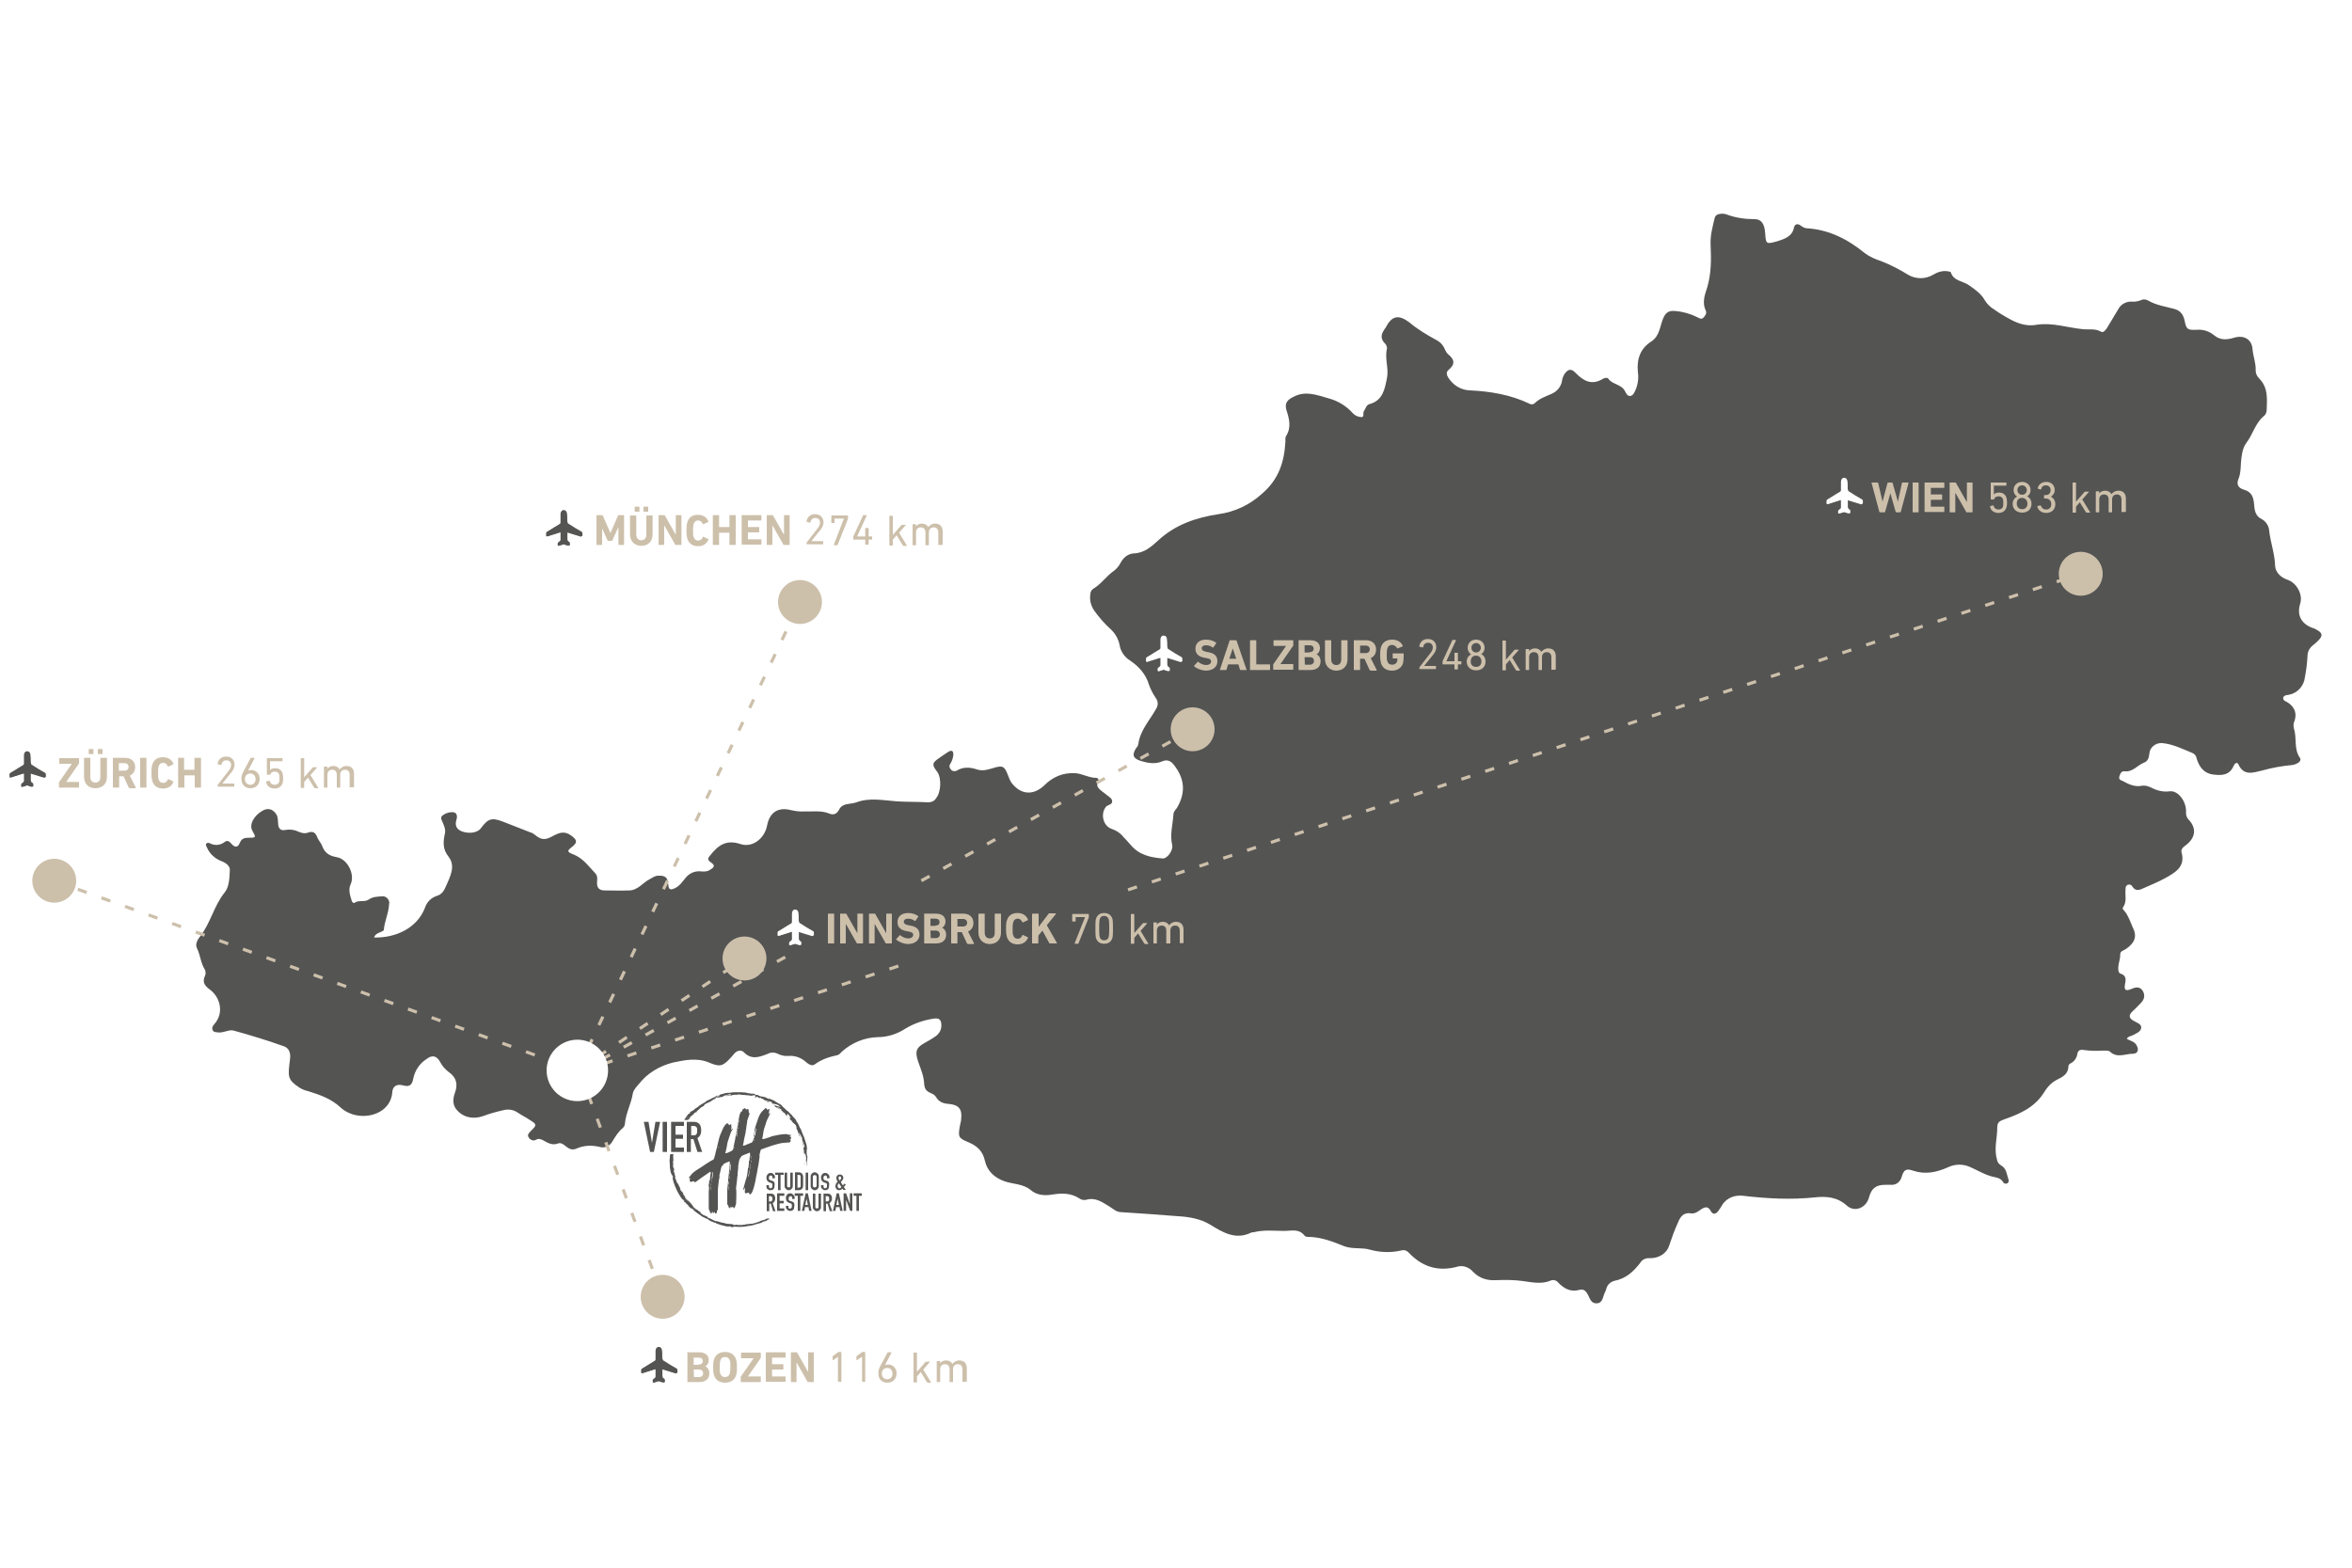 <?xml version="1.0" encoding="utf-8"?>
<!-- Generator: Adobe Illustrator 24.2.3, SVG Export Plug-In . SVG Version: 6.00 Build 0)  -->
<svg version="1.1" id="Ebene_1" xmlns="http://www.w3.org/2000/svg" xmlns:xlink="http://www.w3.org/1999/xlink" x="0px" y="0px"
	 viewBox="0 0 750 500" style="enable-background:new 0 0 750 500;" xml:space="preserve">
<style type="text/css">
	.st0{fill:#FFFFFF;}
	.st1{fill:#545453;}
	.st2{fill:none;stroke:#CDC0AB;stroke-miterlimit:10;stroke-dasharray:3,5;}
	.st3{fill:#CDC0AB;}
</style>
<rect class="st0" width="750" height="500"/>
<g>
	<g id="aut_map" transform="translate(91.984)">
		<path id="Pfad_1258" class="st1" d="M27.3,299c6.9,0.2,13.7-3,16.2-9.4c0.6-1.9,2-3.3,3.9-3.9c1.5-0.4,2.3-1.8,2.8-3
			c1.3-3,3.2-6.4,0.9-9.4c-2-2.5-1.8-4.8-1.2-7.5c0.3-1.4-0.4-2.7-0.9-3.9c-0.4-0.8-0.5-1.5,0.4-2c1-0.7,2.2-1,3.4-0.8
			c0.9,0.2,1.1,1.3,0.8,2.2c-0.6,1.9-0.1,3.2,1.8,3.9c2.2,0.8,5,0.4,6-1.1c2.3-3.1,3.5-3.4,7.1-2c2.9,1.1,5.8,2.3,8.7,3.4
			c0.5,0.1,0.9,0.4,1.3,0.7c2.2,1.8,3.4,1.8,5.9,0.4c2.7-1.5,4.3-1.4,6.4,0.4c1.4,1.2,1,1.9-0.1,2.9c-2,1.5-2,1.8,0.4,2.7
			c3,1.3,4.7,3.8,6.8,6c0.7,0.8,0.6,1.8,0.5,2.7c-0.1,1.8,0.6,2.7,2.5,2.7c2.5,0,5.1,0.1,7.7,0c2.8,0,4.4-2.5,6.6-3.6
			c0.9-0.5,1.7-1.1,2.7-1.1c2.2-0.1,3,0.5,3.2,2.7c0.1,1.8,0.7,2,2.3,1.2c1.5-0.8,2.3-2.1,3.3-3.3c1.1-1.3,2.7-2.1,4.5-2
			c1.1,0.1,2.1,0.2,3.1-0.4c1.7-1,1.8-1.5,0.2-2.6c-1.1-0.8-0.6-1.4,0-2.1c2.5-3.2,5.1-5.1,9.6-3.6c3.9,1.3,7.7-1.8,8.5-5.8
			c0.8-4.3,3.5-6.1,7.7-5c1.4,0.3,2.8,0.5,4.2,0.4c2.7,0.1,5.4-0.4,8,0.7c1.3,0.5,2.3,0.2,3.1-1.3c1.1-2.2,3.6-1.6,5.5-2.3
			c4.3-1.6,8.7-0.6,13.1-0.3c3.3,0.2,6.5,0.1,9.8,0.3c1,0,2-0.4,2.5-1.3c1.6-1.9,1.8-6.4,0.4-8.4c-1.8-2.3-1.7-2.9,0.7-4.5
			c0.9-0.6,1.8-1.3,2.8-1.9c1.3-0.8,1.7-0.1,1.6,1.1c-0.1,1-0.5,2-1,2.8c-0.4,0.6-0.2,1.3,0.3,1.8c0.4,0.5,1.2,0.6,1.8,0.3
			c2-1.3,4.4-1.1,6.4-0.4c1.9,0.6,3.4,0.1,5.1-0.4c3.2-1,3.7-0.7,4.9,2.4c0.3,0.8,0.6,1.6,1.1,2.3c2.9,3.8,6.9,4.1,10.4,0.8
			c2.7-2.7,5.9-4.1,9.8-3.9c2.3,0.1,4.4,1.5,6.8,1.5c0.6,0,0.9,0.7,0.6,1.3c-0.8,1.4,0.2,2.1,1.1,2.9c0.4,0.3,0.8,0.6,1.2,0.9
			c0.7,0.7,1.8,1.1,2.1,2c0.4,1.4-1.1,1.4-1.8,2c-2,2.2-1.1,6.3,1.8,7.2c1.4,0.5,2.7,1.3,3.6,2.5c0.8,0.8,1.5,1.6,2.3,2.5
			c2.7,3.3,6.4,4.1,10.3,4.4c1.4,0.1,3.4-2.6,3-4.3c-0.8-3.3,0.2-6.5,0.4-9.8c0-0.7,0.6-1.4,1.1-2c2.9-4.9,2.5-9.4-1-13.8
			c-1-1.3-2.2-1.7-3.6-1.1c-2.3,1-4.6,0.6-6.9-0.1c-2.5-0.8-2.9-1.9-1.5-4.1c0.4-0.4,0.6-0.8,0.7-1.3c0.6-4.4,3.6-7.5,5.6-11.1
			c0.8-1.3,0.8-2.4-0.1-3.7c-0.9-1.3-1.6-2.7-2.1-4.1c-1-3.4-3.2-5.8-6-7.7c-1.8-1.1-3.1-3-3.4-5.1c-0.4-1.9-1.4-3.6-2.8-4.9
			c-2-1.8-3.8-3.9-5.3-6c-1-1.5-1.5-3.3-1.2-5.1c0-0.7,0.3-1.4,0.9-1.8c2.6-1.5,4.2-4.1,6.7-5.8c0.9-0.7,1.6-1.6,2.1-2.6
			c0.9-1.6,2.3-2.8,4.2-2.9c3.3-0.1,5.6-2.2,7.7-4.1c5.5-5.1,12.1-7.3,19.2-8.4c5.2-0.7,10.1-3,13.9-6.5c5.3-4.5,7.1-10,7.5-16.5
			c0-0.6-0.1-1.4,0.2-1.9c1.8-2.8,1-5.6,0.1-8.4c-0.6-2.2,0.4-3.2,2.2-4.1c3.9-2.1,7.5-0.6,11.1,0.4c3.1,0.8,5.9,2.5,8,4.9
			c0.6,0.6,1.4,1,2.3,1.1c1.5,0.3,0.7-1.2,1.1-1.8c0.6-0.8,0.7-2,1.8-2.3c4.4-1.2,4.9-5,5.6-8.4c0.6-3-0.8-6.2,0-9.4
			c0-0.6-0.3-1.3-0.8-1.7c-1.3-1.4-1.1-2.8-0.1-4.2c0.1-0.2,0.2-0.4,0.4-0.6c2-3.9,4.1-4.4,7.6-1.8c2.7,2.3,5.8,4.1,8.9,5.8
			c0.9,0.5,1.6,1.2,2.1,2.1c0.4,0.7,0.7,1.7,1.3,2.2c2.1,1.7,2.5,3.2,0.2,5.1c-1.1,0.9-0.3,2.2,0.4,3.1c1.5,2,3.8,3.3,6.3,3.4
			c6.6,0.3,13.2,1.4,19.2,4.3c0.5,0.3,1.2,0.2,1.6-0.2c1.5-1.5,3.4-2.1,5.2-2.9c1.8-0.7,3.2-2.3,3.5-4.2c0.1-0.9,0.5-1.8,1-2.5
			c1-1.2,1.9-1.5,3.2-0.2c2.5,2.6,5.2,4.3,8.9,2c0.4-0.3,1.5-0.4,1.6-0.1c1.3,2,4.3,1.8,5.4,4.1c0.4,0.7,0.7,1.5,1.6,1.5
			c1-0.1,1.3-1,1.7-1.8c0.8-1.8,1.1-3.9,0.8-5.8c-0.4-4.1,0.7-7.5,4.3-9.8c2.6-1.7,2.7-4.7,3.7-7.2c0.8-2,1.8-2.7,3.9-2.5
			c2.5,0.2,4.9,0.9,7.1,2c0.6,0.3,1.3,0.8,1.9,0.1c0.6-0.6,1.1-1.4,0.8-2.1c-1.3-2.6-0.4-5.1,0.4-7.5c1.3-4.4,1.3-8.9,1.1-13.3
			c-0.2-3.2,0.6-6,1.3-8.9c0.1-0.6,0.7-1.1,1.3-1.2c0.8-0.2,1.7-0.2,2.5,0.1c2.9,1.1,5.9,1.5,8.9,1.5c2.2,0,3.2,1.5,3.4,4.6
			c0.2,3.4,0.4,3.4,3.7,2.5c2.5-0.8,4.9-1.5,5.5-4.5c0.3-1.2,1.3-1.2,2.2-0.5c0.5,0.4,1.1,0.7,1.7,0.8c7.2,0.4,13.2,3.5,18.6,7.9
			c1.6,1.2,3.4,2,5.3,2.6c3,1.2,5.8,2.6,8.5,4.3c2.5,1.5,5.6,1.5,8.1,0c1.3-0.8,2.9-1.3,4.4-1.1c0.4,0.1,1.1,0.1,1.2,0.4
			c0.9,2.8,3.9,2.7,5.8,4.1c2,1.4,3.9,2.7,5.1,4.9c0.7,1.1,1.7,2.1,2.9,2.8c1.8,1.3,3.7,2.4,5.6,3.4c2.5,1.3,5.1,2,7.9,1.5
			c5-0.8,9.8,0.9,14.8,1.4c1.9,0.2,3.9-0.3,5.8,0.8c0.8,0.5,1.7-0.8,2.2-1.7c1.1-1.8,2.2-3.7,3.3-5.5c0.8-1.6,2.6-2.5,4.4-2.4
			c0.9,0.1,1.8-0.1,2.7-0.4c0.7-0.4,1.5-0.4,2.3,0c2.7,1.6,5.8,2,8.7,2.8c1.8,0.6,2.6,1.8,3,3.5c0.6,2.9,0.8,3.2,3.8,3.1
			c2-0.2,4,0.4,5.6,1.7c2,1.7,4.1,1.5,6.5,0.8c3-0.9,5.6,0.5,5.8,3.7c0.2,2.3,1.1,4.4,1,6.8c0,0.9,0.4,1.8,1.1,2.5
			c3,3,2.5,6.7,2.4,10.3c-0.1,0.7-0.4,1.4-1,1.8c-2.7,2.3-3.4,5.8-5.5,8.5c-1.3,1.8-1.5,4.1-1.7,6.3c-0.1,1.8-0.1,3.5-0.8,5.2
			c-0.6,1.5-0.3,2.8,1.8,3.4c2.4,0.7,3,2.3,3.2,4.7c0.1,1.7,0.4,3.7,2.3,4.6c1.4,0.7,2.4,2.2,2.5,3.7c0.4,3.8,1.8,7.4,1.9,11.3
			c0.1,2,1.8,3.7,3.9,4.4c3,1,5,4.7,4.1,7.6c-1.1,3.6,0.2,6.3,3.7,7.7c0.1,0.1,0.3,0.1,0.4,0.1c3.4,1.5,3.5,2.5,0.7,4.9
			c-1.4,1.1-2.5,2-2.5,4.4c-0.1,2.1-0.4,4.3-0.8,6.4c-0.3,2.8-2.4,5.1-5.1,5.6c-0.6,0.1-1.6,0.1-1.8,0.9c-0.2,0.9,0.8,1.2,1.5,1.6
			c2.1,1.4,2.9,3.4,2.1,5.8c-0.4,0.8-0.4,1.7-0.2,2.5c1,3-0.1,6.5,1.9,9.3c0.4,0.6,0.1,1.1-0.4,1.5c-0.6,0.4-1.3,0.7-2,0.8
			c-3.3,0.3-6.6,0.9-9.8,1.8c-2.6,0.6-5.7,1.8-7.4-2c-0.4-0.9-1.2-0.3-1.5,0.4c-1.3,3.2-4,3.2-6.8,2.8c-2.7-0.4-4.2-2.4-5-5
			c-0.1-0.8-0.6-1.5-1.3-1.8c-3.2-1.3-6.3-2.9-9.8-3.2c-2-0.1-3.9,1.4-4,3.4c-0.1,1.2-0.5,2.4-1.6,2.8c-2.2,0.8-3.7,3.2-6.4,2.8
			c-0.9-0.1-1.4,0.9-1.6,1.8c-0.2,0.8,0.5,1.1,1.1,1.3c2,1.1,3.9,2,6.3,1.5c0.8-0.1,1.5,0.1,2.3,0.4c2,1,3.9,1.7,6.3,1.4
			c2.7-0.4,5.3,3.1,5.3,6.3c-0.1,1,0.1,2,0.8,2.7c2.6,2.7,2.3,5.8-0.9,8.2c-0.8,0.6-1.7,1.3-1.3,2.4c1.2,4.5-2.1,6.3-5.1,8
			c-2.3,1.3-4.9,2.3-7.3,3.4c-1.3,0.6-2.4,0.8-3.3-0.6c-0.3-0.6-0.9-0.8-1.5-0.6c-0.6,0.3-0.7,0.8-0.7,1.4c-0.2,2,0.5,4-0.8,5.8
			c-0.3,0.4,0.1,0.8,0.4,1.1c1.3,1.5,1.9,3.5,2.7,5.3c1.5,2.9,0.6,5-2.2,6.9c-0.7,0.5-1.8,0.6-1.8,1.7c0.1,1.8-1,3.6-0.5,5.5
			c0.1,0.3,0.3,0.5,0.5,0.6c2.1,0.6,1.8,2.1,1.5,3.6c-0.3,1.8,0.4,2,1.9,1.4c1.3-0.6,2.7-1,3.7,0.4c1,1.5,0.6,3-0.7,4.2
			c-0.8,0.8-1.7,1.8-2.5,2.5c-1.3,1.2-1.1,2.2,0.4,3c1,0.6,2.5,1,2.4,2.2c-0.1,1.3-1.6,1.8-2.7,2.4c-0.6,0.3-1.4,0.3-1.9,1.1
			c1,0.7,2.3,0.8,3,1.9c1,1.5,0.6,2.9-1.1,2.9c-2.4,0-5,1.5-7.3-0.7c-0.4-0.4-1.5-0.3-2.3-0.3c-2,0.1-4,0.1-6-0.2
			c-1.2-0.2-1.9,0.1-2.1,1.4c-0.2,1.2-1,2.3-2,2.8c-0.4,0.2-0.8,0.5-0.8,0.9c0,2.5-1.8,3.5-3.7,4.4c-2,1-3.3,2.7-4.4,4.5
			c-3,4.5-7.7,6.5-12.6,8.2c-1.3,0.5-2,0.9-2,2.5c0,3.4-1.1,6.8-0.1,10.2c0.1,0.8,0.6,1.5,1.3,1.9c1.8,1,1.8,2.9,2.4,4.6
			c0.2,0.5-0.1,1.1-0.6,1.2c-0.4,0.1-0.9,0-1.1-0.4c-0.8-1.4-2.1-1.5-3.4-1.8c-2.5-0.6-4.7-2-7-3c-2.3-1.1-4.9-1.1-7.2,0
			c-3.6,1.6-7.2,2.4-11.1,1.1c-2.3-0.8-3-0.3-3.7,2c-0.4,1.5-1.7,2.6-3.3,2.5c-0.6,0-1.3,0-1.9,0c-3,0-4.4,1.1-5.2,4
			c-0.9,3.4-4.6,4.9-7.1,2.6c-3-2.7-6.5-3-10.1-2.6c-7.7,0.8-15.3,0.4-22.9-0.5c-2.3-0.3-5.1,0.4-6.7,2.9c-0.4,0.7-0.8,1.3-1.3,2
			c-0.8,1-1.7,1.2-2.4-0.1c-0.8-1.5-1.8-1.3-3-0.5c-1,0.7-2,1.5-3.3,1.3c-2.3-0.4-3.4,1.1-4.1,2.9c-1.1,2.4-2,4.9-2.8,7.3
			c-0.8,2.7-3.5,4.2-6.3,4.1c-1.1-0.1-2.3,0.4-2.9,1.4c-2.1,2.8-4.6,5.1-8.2,5.8c-1.2,0.3-2.2,1.1-2.6,2.3c-0.1,0.6-0.4,1.1-0.6,1.6
			c-0.6,1.3-0.6,3.2-2.5,3.3c-1.8,0.1-2.2-1.5-2.8-2.7c-0.6-1.1-1.3-2-2.7-1.6c-2.9,0.8-4.9-0.4-6.8-2.3c-0.5-0.7-1.5-1-2.3-0.7
			c-3,1.3-5.9,0.6-8.9,0.2c-2.8-0.4-5.7-0.4-8.5-0.3c-3,0.2-5.5-0.6-7.5-2.7c-1.3-1.5-3.4-2.2-5.3-1.5c-6,1.5-10.9-0.1-15.1-4.5
			c-0.6-0.7-1.4-1-2.3-0.8c-3.3,0.8-6.8,0.7-10.1-0.2c-2.6-0.8-5.4-0.1-8.2-1.1c-3.7-1.5-7.5-3-11.7-3c-0.4,0-0.7-0.1-1-0.4
			c-1.8-2.3-4.1-1.5-6.5-1.5c-3.2,0-6.4-0.4-9.6,0.4c-0.3,0.1-0.6,0-0.8,0.1c-5.1,2.5-9.1,0-13.2-2.5c-3.1-1.9-6.8-2.5-10.4-2.7
			c-6.1-0.5-12.2-0.9-18.2-1.3c-1.5-0.1-2.5-1.2-3.7-1.9c-2.3-1.4-4.4-2.9-7.3-2c-0.7,0.1-1.5,0-2-0.4c-2.7-1.8-5.6-1.8-8.7-1.3
			c-2.5,0.4-4.9,0.3-7-1.5c-2.3-1.9-5.5-1.8-8.2-2.7c-3.4-1.2-5.6-3.4-6.3-6.5c-0.7-3.2-2.5-4.8-5.3-6c-3.2-1.3-3.3-1.7-2.7-5.2
			c0.1-0.7,0.4-1.4,0.4-2.1c0.4-3.2-0.7-4.6-3.9-4.9c-1.7-0.1-3.2-0.6-4.1-2.2c-0.5-0.8-1.3-1.1-2-1.4c-1.2-0.6-1.7-1.3-1.8-3
			c-0.1-2.3-1.1-4.6-1.9-6.9c-1.1-3.3-0.7-4.5,2.5-6.2c1.1-0.6,2.1-1.2,3.1-1.9c1.1-0.8,1.8-2,1.8-3.4c0-1.8-0.6-2.5-2.5-2.2
			c-3.2,0.5-6.2,1.5-9,3.2c-2.6,1.7-5.7,2.7-8.8,2.7c-4.2,0.1-8.3,1.8-11.4,4.6c-0.4,0.4-0.8,0.9-1.3,1.1c-2.7,0.6-5.1,1.3-7.4,3
			c-0.8,0.6-1.9,0-2.7-0.7c-1.5-1.4-3.6-2.2-5.6-2c-1.3,0.1-2.6-0.2-3.7-0.8c-0.9-0.4-2-0.4-2.9,0.1c-2.6,1-5.2,2.1-7.7-0.5
			c-0.8-0.8-2.1-0.6-3,0.4c-0.5,0.6-0.9,1.1-1.4,1.6c-2.4,2.6-3.4,2.7-6.7,1.3c-3.8-1.6-7.7-0.8-11.5,0c-4.3,1.1-8.2,3.4-10.9,6.9
			c-0.8,0.9-1.7,1.9-1.9,3c-0.5,3.2-2.2,6.2-2.5,9.5c0,0.6-0.3,1.1-0.7,1.5c-1.5,1.2-2.4,2.8-3.4,4.4c-0.8,1.4-2.5,2.1-4,1.6
			c-2.5-0.6-5.1-0.5-7.5,0.6c-1.5,0.6-2.5-0.2-3.4-0.9c-0.7-0.6-1.5-1.1-2.3-0.8c-1.8,0.7-3.2-0.1-4.6-0.9c-0.8-0.4-1.5-0.8-2.4-0.3
			c-0.8,0.5-1.8,0.2-2.3-0.6c0-0.1-0.1-0.1-0.1-0.1c-0.6-1,0.2-1.5,0.8-2.2c1.8-1.7,1.8-2-0.3-3.3c-1.3-0.9-2.8-1.6-4.1-2.5
			c-1.3-0.9-3-1.1-4.5-0.7c-2.2,0.5-4.4,1.1-6.5,1.9c-3.2,1.1-6.4,0.4-8.5-2.2c-1.3-1.6-1-3.7-0.4-5.3c1-2.7,0.4-4.9-1.9-6.5
			c-1.2-0.9-2.2-2-2.9-3.4c-1.1-1.9-2.5-2.2-4.3-0.8c-2.2,1.4-3.7,3.7-4.2,6.2c-0.4,2.2-1.3,2.7-3.2,2.2c-2.1-0.6-3.4,0.3-3.5,2.2
			c-0.6,7.7-11,9.8-16.4,4.9c-3.1-2.9-6.7-4.1-10.5-5.3c-1-0.2-1.9-0.6-2.7-1.1c-3.9-2.6-3.7-3.5-3-9.1c0.3-2.2-0.5-3.6-2-4.1
			c-5.3-1.9-10.6-3.5-16-5c-1.5-0.4-3.2,0.8-4.9,0.6c-0.7-0.1-1.5,0-1.8-0.8s0.1-1.3,0.6-1.9c3.1-3.5,1.9-8.5-1.5-11
			c-1.8-1.3-2.4-2.5-1.5-4.4c0.3-0.6,0.2-1.4-0.1-2c-1.3-2.1-1.4-4.6-2.5-6.8c-0.6-1.3,0.2-2.7,1-3.7c3.4-4.3,4.4-9.8,7.9-14.1
			c1.4-1.7,1.5-4.6,1.6-7.1c0.1-1.3-1.3-2.3-2.6-2.8c-2.1-0.8-3.8-2.3-4.7-4.4c-0.2-0.4-0.5-0.8-0.2-1.2c0.3-0.4,0.8-0.3,1.2-0.1
			c1.5,0.8,3.3,0.6,4.6-0.4c0.9-0.7,1.5-0.3,2.2,0.5c1.1,1.3,2.1,1.3,2.7-0.3c0.6-1.4,1.5-1.6,2.9-1.6c2.3,0,2.3-0.1,1.1-2.2
			c-1.1-1.9,0.4-4.8,3.2-6.4c1.7-1,3.3-0.6,4.4,1.1c0.6,0.9,0.5,1.9,0.6,2.9c0,1.6,0.8,2.5,2.4,2.1c1.3-0.2,2.7-0.1,3.9,0.5
			c1,0.4,2.1,0.8,3.1,0.4c1.7-0.6,2.5-0.1,3.1,1.5c0.4,0.9,1.1,1.7,1.5,2.6c0.8,2.3,2.3,3.3,4.7,3.7c3.5,0.6,5.9,5.6,4.4,8.7
			c-0.8,1.8-0.1,3.6,0.4,5.3c0.1,0.4,0.6,0.7,0.8,0.6c1.4-1.1,3.2-0.1,4.6-1.1c1.3-0.9,2.7-0.9,4.1-1c1.1-0.2,2.2,0.6,2.4,1.7
			c0.1,0.2,0.1,0.4,0,0.6c-0.1,3-1.5,5.6-1.7,8.5C29.7,297.4,27.7,297.5,27.3,299z"/>
	</g>
	<circle id="Ellipse_25" class="st0" cx="258" cy="183" r="4.2"/>
	<g>
		<g>
			<path class="st1" d="M208.5,367.4h-1.2l-2-9.6h1.5l1.1,6.7h0l1.1-6.7h1.5L208.5,367.4z"/>
			<path class="st1" d="M211.3,357.8h1.4v9.6h-1.4V357.8z"/>
			<path class="st1" d="M214,357.8h4.1v1.3h-2.7v2.8h2.4v1.3h-2.4v2.8h2.7v1.4H214V357.8z"/>
			<path class="st1" d="M219,357.8h2.2c1.6,0,2.4,0.9,2.4,2.8c0,0.6-0.1,1-0.3,1.4c-0.2,0.4-0.5,0.7-0.9,1l1.5,4.4h-1.5l-1.3-4.1
				h-0.8v4.1H219V357.8z M220.4,362.1h0.8c0.2,0,0.4,0,0.6-0.1c0.1-0.1,0.3-0.2,0.3-0.3c0.1-0.1,0.1-0.3,0.2-0.5c0-0.2,0-0.4,0-0.6
				c0-0.2,0-0.5,0-0.6c0-0.2-0.1-0.3-0.2-0.5c-0.1-0.1-0.2-0.2-0.4-0.3c-0.2-0.1-0.4-0.1-0.6-0.1h-0.7V362.1z"/>
		</g>
		<g>
			<path class="st1" d="M219.4,356.5c-0.2,0.2-0.3,0.3-0.4,0.4h0.1L219.4,356.5z"/>
			<path class="st1" d="M217.7,356.9h0.1C217.9,356.8,217.8,356.9,217.7,356.9z"/>
			<path class="st1" d="M247,383.1c0.1-0.2,0.2-0.5,0.2-0.8c0-1.1-0.5-1.6-1.4-1.6h-1.3v5.6h0.8v-2.4h0.5l0.7,2.4h0.8l-0.9-2.5
				C246.7,383.5,246.9,383.3,247,383.1z M246.3,382.6c0,0.1,0,0.2-0.1,0.3c0,0.1-0.1,0.1-0.2,0.2s-0.2,0.1-0.3,0.1h-0.5v-1.7h0.4
				c0.1,0,0.3,0,0.4,0.1c0.1,0,0.2,0.1,0.2,0.2c0,0.1,0.1,0.2,0.1,0.3c0,0.1,0,0.2,0,0.4S246.3,382.5,246.3,382.6z"/>
			<polygon class="st1" points="247.8,386.2 250.1,386.2 250.1,385.4 248.6,385.4 248.6,383.8 249.9,383.8 249.9,383 248.6,383 
				248.6,381.4 250.1,381.4 250.1,380.6 247.8,380.6 			"/>
			<path class="st1" d="M252.9,381c-0.1-0.1-0.3-0.2-0.4-0.3c-0.2-0.1-0.3-0.1-0.5-0.1c-0.2,0-0.4,0-0.6,0.1s-0.3,0.2-0.4,0.3
				c-0.1,0.1-0.2,0.3-0.3,0.5c-0.1,0.2-0.1,0.4-0.1,0.6c0,0.4,0.1,0.6,0.2,0.9c0.1,0.2,0.3,0.4,0.7,0.6l0.6,0.2
				c0.1,0,0.2,0.1,0.2,0.1c0.1,0,0.1,0.1,0.1,0.1c0,0.1,0.1,0.1,0.1,0.2c0,0.1,0,0.2,0,0.4c0,0.1,0,0.2,0,0.3c0,0.1,0,0.2-0.1,0.3
				c0,0.1-0.1,0.1-0.2,0.2c-0.1,0-0.2,0.1-0.3,0.1c-0.2,0-0.3-0.1-0.4-0.2c-0.1-0.1-0.1-0.2-0.1-0.4v-0.3h-0.8v0.3
				c0,0.2,0,0.4,0.1,0.5c0.1,0.2,0.2,0.3,0.3,0.4c0.1,0.1,0.3,0.2,0.4,0.3c0.2,0.1,0.3,0.1,0.5,0.1c0.3,0,0.5,0,0.7-0.1
				c0.2-0.1,0.3-0.2,0.4-0.3c0.1-0.1,0.2-0.3,0.2-0.5c0-0.2,0.1-0.4,0.1-0.7c0-0.2,0-0.4,0-0.5c0-0.2-0.1-0.3-0.1-0.4
				c-0.1-0.1-0.1-0.2-0.3-0.3c-0.1-0.1-0.3-0.2-0.4-0.2l-0.6-0.2c-0.1,0-0.2-0.1-0.2-0.1c-0.1,0-0.1-0.1-0.1-0.1
				c0-0.1-0.1-0.1-0.1-0.2c0-0.1,0-0.2,0-0.3c0-0.1,0-0.2,0-0.3c0-0.1,0-0.2,0.1-0.2s0.1-0.1,0.2-0.2c0.1,0,0.2-0.1,0.3-0.1
				c0.2,0,0.3,0.1,0.4,0.2c0.1,0.1,0.1,0.3,0.1,0.5v0.2h0.8v-0.4c0-0.2,0-0.3-0.1-0.5C253.1,381.2,253,381.1,252.9,381z"/>
			<polygon class="st1" points="256.1,380.6 253.4,380.6 253.4,381.4 254.4,381.4 254.4,386.2 255.2,386.2 255.2,381.4 256.1,381.4 
							"/>
			<path class="st1" d="M256.9,380.6l-1.2,5.6h0.8l0.2-1.2h1.1l0.2,1.2h0.8l-1.2-5.6H256.9z M256.8,384.3l0.4-2h0l0.4,2H256.8z"/>
			<path class="st1" d="M261,384.9c0,0.2,0,0.3-0.1,0.4c-0.1,0.1-0.2,0.1-0.4,0.1s-0.3,0-0.4-0.1c-0.1-0.1-0.1-0.2-0.1-0.4v-4.2
				h-0.8v4.3c0,0.2,0,0.4,0.1,0.5c0.1,0.2,0.2,0.3,0.3,0.4c0.1,0.1,0.3,0.2,0.4,0.3s0.3,0.1,0.5,0.1c0.2,0,0.3,0,0.5-0.1
				c0.2-0.1,0.3-0.2,0.4-0.3c0.1-0.1,0.2-0.3,0.3-0.4c0.1-0.2,0.1-0.3,0.1-0.5v-4.3H261V384.9z"/>
			<path class="st1" d="M265.1,383.1c0.1-0.2,0.2-0.5,0.2-0.8c0-1.1-0.5-1.6-1.4-1.6h-1.3v5.6h0.8v-2.4h0.5l0.7,2.4h0.8l-0.9-2.5
				C264.8,383.5,265,383.3,265.1,383.1z M264.4,382.6c0,0.1,0,0.2-0.1,0.3c0,0.1-0.1,0.1-0.2,0.2c-0.1,0-0.2,0.1-0.3,0.1h-0.5v-1.7
				h0.4c0.1,0,0.3,0,0.4,0.1c0.1,0,0.2,0.1,0.2,0.2c0,0.1,0.1,0.2,0.1,0.3c0,0.1,0,0.2,0,0.4S264.4,382.5,264.4,382.6z"/>
			<path class="st1" d="M266.8,380.6l-1.2,5.6h0.8l0.2-1.2h1.1l0.2,1.2h0.8l-1.2-5.6H266.8z M266.7,384.3l0.4-2h0l0.4,2H266.7z"/>
			<polygon class="st1" points="271,384 271,384 269.8,380.6 269,380.6 269,386.2 269.8,386.2 269.8,382.9 269.9,382.9 271.1,386.2 
				271.8,386.2 271.8,380.6 271,380.6 			"/>
			<polygon class="st1" points="272.2,380.6 272.2,381.4 273.1,381.4 273.1,386.2 273.9,386.2 273.9,381.4 274.8,381.4 274.8,380.6 
							"/>
			<path class="st1" d="M244.7,379.2c0.1,0.1,0.3,0.2,0.4,0.3c0.2,0.1,0.3,0.1,0.5,0.1c0.3,0,0.5,0,0.7-0.1c0.2-0.1,0.3-0.2,0.4-0.3
				c0.1-0.1,0.2-0.3,0.2-0.5c0-0.2,0.1-0.4,0.1-0.7c0-0.2,0-0.4,0-0.5c0-0.2-0.1-0.3-0.1-0.4c-0.1-0.1-0.1-0.2-0.3-0.3
				c-0.1-0.1-0.3-0.2-0.4-0.2l-0.6-0.2c-0.1,0-0.2-0.1-0.2-0.1c-0.1,0-0.1-0.1-0.1-0.1c0-0.1-0.1-0.1-0.1-0.2c0-0.1,0-0.2,0-0.3
				c0-0.1,0-0.2,0-0.3c0-0.1,0-0.2,0.1-0.2c0-0.1,0.1-0.1,0.2-0.2c0.1,0,0.2-0.1,0.3-0.1c0.2,0,0.3,0.1,0.4,0.2
				c0.1,0.1,0.1,0.3,0.1,0.5v0.2h0.8v-0.4c0-0.2,0-0.3-0.1-0.5c-0.1-0.1-0.2-0.3-0.3-0.4c-0.1-0.1-0.3-0.2-0.4-0.3
				c-0.2-0.1-0.3-0.1-0.5-0.1c-0.2,0-0.4,0-0.6,0.1s-0.3,0.2-0.4,0.3c-0.1,0.1-0.2,0.3-0.3,0.5c-0.1,0.2-0.1,0.4-0.1,0.6
				c0,0.4,0.1,0.6,0.2,0.9c0.1,0.2,0.3,0.4,0.7,0.6l0.6,0.2c0.1,0,0.2,0.1,0.2,0.1c0.1,0,0.1,0.1,0.1,0.1c0,0.1,0.1,0.1,0.1,0.2
				c0,0.1,0,0.2,0,0.4c0,0.1,0,0.2,0,0.3c0,0.1,0,0.2-0.1,0.3c0,0.1-0.1,0.1-0.2,0.2c-0.1,0-0.2,0.1-0.3,0.1c-0.2,0-0.3-0.1-0.4-0.2
				c-0.1-0.1-0.1-0.2-0.1-0.4V378h-0.8v0.3c0,0.2,0,0.4,0.1,0.5C244.4,379,244.5,379.1,244.7,379.2z"/>
			<polygon class="st1" points="248.9,379.6 248.9,374.7 249.9,374.7 249.9,374 247.2,374 247.2,374.7 248.1,374.7 248.1,379.6 			
				"/>
			<path class="st1" d="M251,379.5c0.2,0.1,0.3,0.1,0.5,0.1c0.2,0,0.3,0,0.5-0.1c0.2-0.1,0.3-0.2,0.4-0.3c0.1-0.1,0.2-0.3,0.3-0.4
				c0.1-0.2,0.1-0.3,0.1-0.5V374H252v4.2c0,0.2,0,0.3-0.1,0.4c-0.1,0.1-0.2,0.1-0.4,0.1s-0.3,0-0.4-0.1c-0.1-0.1-0.1-0.2-0.1-0.4
				V374h-0.8v4.3c0,0.2,0,0.4,0.1,0.5c0.1,0.2,0.2,0.3,0.3,0.4C250.7,379.3,250.8,379.4,251,379.5z"/>
			<path class="st1" d="M253.5,374v5.6h1.1c0.5,0,0.8-0.1,1.1-0.4c0.3-0.2,0.4-0.6,0.4-1.2v-2.6c0-0.5-0.1-0.8-0.4-1.1
				c-0.2-0.3-0.6-0.4-1-0.4H253.5z M255.3,375.4v2.7c0,0.2,0,0.4-0.1,0.5c-0.1,0.1-0.3,0.2-0.5,0.2h-0.4v-4.1h0.4
				c0.2,0,0.4,0.1,0.5,0.2C255.3,375,255.3,375.2,255.3,375.4z"/>
			<rect x="256.9" y="374" class="st1" width="0.8" height="5.6"/>
			<path class="st1" d="M259.8,379.6c0.2,0,0.3,0,0.5-0.1c0.2-0.1,0.3-0.1,0.4-0.3c0.1-0.1,0.2-0.3,0.3-0.4c0.1-0.2,0.1-0.4,0.1-0.6
				v-2.9c0-0.2,0-0.4-0.1-0.6c-0.1-0.2-0.2-0.3-0.3-0.4c-0.1-0.1-0.3-0.2-0.4-0.3c-0.2-0.1-0.3-0.1-0.5-0.1c-0.2,0-0.3,0-0.5,0.1
				c-0.2,0.1-0.3,0.1-0.4,0.3c-0.1,0.1-0.2,0.3-0.3,0.4c-0.1,0.2-0.1,0.4-0.1,0.6v2.9c0,0.2,0,0.4,0.1,0.6c0.1,0.2,0.2,0.3,0.3,0.4
				c0.1,0.1,0.3,0.2,0.4,0.3C259.5,379.6,259.6,379.6,259.8,379.6z M259.2,375.3c0-0.2,0.1-0.3,0.2-0.4c0.1-0.1,0.2-0.1,0.4-0.1
				s0.3,0,0.4,0.1c0.1,0.1,0.2,0.2,0.2,0.4v2.9c0,0.2-0.1,0.3-0.2,0.4c-0.1,0.1-0.2,0.1-0.4,0.1s-0.3,0-0.4-0.1
				c-0.1-0.1-0.2-0.2-0.2-0.4V375.3z"/>
			<path class="st1" d="M263.7,379.5c0.2-0.1,0.3-0.2,0.4-0.3c0.1-0.1,0.2-0.3,0.2-0.5c0-0.2,0.1-0.4,0.1-0.7c0-0.2,0-0.4,0-0.5
				c0-0.2-0.1-0.3-0.1-0.4c-0.1-0.1-0.1-0.2-0.3-0.3c-0.1-0.1-0.3-0.2-0.4-0.2l-0.6-0.2c-0.1,0-0.2-0.1-0.2-0.1
				c-0.1,0-0.1-0.1-0.1-0.1c0-0.1-0.1-0.1-0.1-0.2c0-0.1,0-0.2,0-0.3c0-0.1,0-0.2,0-0.3c0-0.1,0-0.2,0.1-0.2c0-0.1,0.1-0.1,0.2-0.2
				c0.1,0,0.2-0.1,0.3-0.1c0.2,0,0.3,0.1,0.4,0.2c0.1,0.1,0.1,0.3,0.1,0.5v0.2h0.8v-0.4c0-0.2,0-0.3-0.1-0.5
				c-0.1-0.1-0.2-0.3-0.3-0.4c-0.1-0.1-0.3-0.2-0.4-0.3c-0.2-0.1-0.3-0.1-0.5-0.1c-0.2,0-0.4,0-0.6,0.1s-0.3,0.2-0.4,0.3
				c-0.1,0.1-0.2,0.3-0.3,0.5c-0.1,0.2-0.1,0.4-0.1,0.6c0,0.4,0.1,0.6,0.2,0.9c0.1,0.2,0.3,0.4,0.7,0.6l0.6,0.2
				c0.1,0,0.2,0.1,0.2,0.1c0.1,0,0.1,0.1,0.1,0.1c0,0.1,0.1,0.1,0.1,0.2c0,0.1,0,0.2,0,0.4c0,0.1,0,0.2,0,0.3c0,0.1,0,0.2-0.1,0.3
				c0,0.1-0.1,0.1-0.2,0.2c-0.1,0-0.2,0.1-0.3,0.1c-0.2,0-0.3-0.1-0.4-0.2c-0.1-0.1-0.1-0.2-0.1-0.4V378h-0.8v0.3
				c0,0.2,0,0.4,0.1,0.5c0.1,0.2,0.2,0.3,0.3,0.4c0.1,0.1,0.3,0.2,0.4,0.3c0.2,0.1,0.3,0.1,0.5,0.1
				C263.3,379.6,263.5,379.6,263.7,379.5z"/>
			<path class="st1" d="M269.1,378.6l0.6-0.8l-0.5-0.3l-0.4,0.6c-0.1-0.2-0.3-0.4-0.4-0.6c-0.1-0.2-0.2-0.4-0.3-0.5
				c0.2-0.2,0.4-0.4,0.6-0.7c0.2-0.2,0.2-0.5,0.2-0.7c0-0.1,0-0.3-0.1-0.4c0-0.1-0.1-0.2-0.2-0.3c-0.1-0.1-0.2-0.2-0.3-0.2
				c-0.1-0.1-0.3-0.1-0.5-0.1c-0.2,0-0.3,0-0.5,0.1c-0.1,0.1-0.2,0.1-0.3,0.2c-0.1,0.1-0.2,0.2-0.2,0.3c0,0.1-0.1,0.3-0.1,0.4
				c0,0.2,0,0.5,0.1,0.7c0.1,0.2,0.2,0.4,0.3,0.6c-0.2,0.2-0.4,0.4-0.5,0.6c-0.1,0.2-0.2,0.5-0.2,0.8c0,0.2,0,0.4,0.1,0.5
				c0.1,0.2,0.1,0.3,0.2,0.4c0.1,0.1,0.2,0.2,0.4,0.3c0.1,0.1,0.3,0.1,0.4,0.1c0.2,0,0.4,0,0.6-0.1c0.2-0.1,0.3-0.2,0.5-0.4l0.3,0.4
				h0.8L269.1,378.6z M267.5,375.3c0.1-0.1,0.2-0.1,0.3-0.1c0.1,0,0.2,0,0.3,0.1c0.1,0.1,0.1,0.2,0.1,0.3c0,0.1,0,0.2,0,0.3
				c0,0.1-0.1,0.2-0.1,0.2c0,0.1-0.1,0.1-0.2,0.2c-0.1,0.1-0.1,0.1-0.2,0.2c-0.1-0.1-0.2-0.3-0.2-0.4c-0.1-0.1-0.1-0.3-0.1-0.4
				C267.4,375.5,267.4,375.4,267.5,375.3z M268,378.9c-0.1,0.1-0.2,0.1-0.3,0.1c-0.2,0-0.3-0.1-0.4-0.2c-0.1-0.1-0.2-0.3-0.2-0.5
				c0-0.2,0-0.3,0.1-0.5c0.1-0.1,0.2-0.3,0.3-0.4l0.8,1.2C268.2,378.7,268.1,378.8,268,378.9z"/>
			<path class="st1" d="M229.7,349.5c-0.2,0-0.4,0.1-0.5,0.1C229.4,349.6,229.5,349.6,229.7,349.5z"/>
			<path class="st1" d="M256.7,365.7C256.6,365.5,256.6,365.3,256.7,365.7C256.7,365.7,256.7,365.7,256.7,365.7z"/>
			<path class="st1" d="M219.5,384.8l0.1,0.1C219.7,385,219.7,385,219.5,384.8z"/>
			<path class="st1" d="M228.8,349.4c-0.3,0.1-0.6,0.2-0.8,0.4c0.1,0,0.3,0,0.4,0c0.1-0.1,0.2-0.1,0.3-0.2
				C228.8,349.4,228.9,349.4,228.8,349.4z"/>
			<path class="st1" d="M228.9,349.5c0,0-0.1,0-0.1,0.1c-0.1,0-0.1,0.1-0.2,0.1c0.1,0,0.2,0,0.3,0
				C229.1,349.5,229.2,349.4,228.9,349.5z"/>
			<path class="st1" d="M245.8,350.8c-0.1,0-0.1-0.1-0.2-0.2c-0.1-0.1-0.3-0.2-0.5-0.3l0.1,0.1C245.4,350.6,245.6,350.7,245.8,350.8
				z"/>
			<path class="st1" d="M219.1,356.7c0.1,0,0.3-0.3,0.4-0.5C219.2,356.5,219.1,356.5,219.1,356.7z"/>
			<path class="st1" d="M245,350.2l0.1,0.1c0.2,0.1,0.4,0.2,0.5,0.3C245.3,350.4,245,350.1,245,350.2z"/>
			<path class="st1" d="M228.4,349.7c0,0,0.1,0,0.1,0c0.1-0.1,0.1-0.1,0.2-0.1C228.6,349.6,228.5,349.6,228.4,349.7z"/>
			<path class="st1" d="M227.9,350.2c0.1,0,0.2-0.1,0.4-0.1L227.9,350.2z"/>
			<path class="st1" d="M214.6,368.3c0,0.1,0,0.2,0.1,0.3C214.7,368.1,214.6,368.3,214.6,368.3z"/>
			<path class="st1" d="M255.3,361c0.1,0.4,0.1,0.7,0.2,0.7C255.4,361.5,255.3,361.2,255.3,361z"/>
			<path class="st1" d="M254.9,360.3c0,0.1,0,0.1,0.1,0.2c0.1,0.2,0.2,0.4,0.3,0.6C255.2,360.8,255.1,360.5,254.9,360.3z"/>
			<path class="st1" d="M233.8,390.6C233.8,390.6,233.8,390.7,233.8,390.6C233.9,390.6,233.8,390.6,233.8,390.6z"/>
			<path class="st1" d="M243.1,390.1c0.1,0,0.2-0.1,0.4-0.2C243.4,390,243.3,390.1,243.1,390.1z"/>
			<path class="st1" d="M257.1,368.2C257.1,368.4,257.1,368.2,257.1,368.2L257.1,368.2z"/>
			<path class="st1" d="M256.7,369.2C256.8,369.2,256.8,369.2,256.7,369.2C256.8,369.2,256.8,369.2,256.7,369.2z"/>
			<path class="st1" d="M253.3,358.6C253.3,358.7,253.3,358.6,253.3,358.6C253.3,358.6,253.3,358.6,253.3,358.6z"/>
			<path class="st1" d="M257.1,368.5c0-0.1,0-0.2,0-0.3C257.1,368.3,257.1,368.4,257.1,368.5z"/>
			<path class="st1" d="M257.1,368.5c0,0.1,0,0.1,0,0.2C257.1,368.7,257.1,368.7,257.1,368.5z"/>
			<path class="st1" d="M257.1,368.2c0-0.1,0-0.2,0-0.3C257.1,368,257.1,368.1,257.1,368.2C257.1,368.2,257.1,368.2,257.1,368.2z"/>
			<path class="st1" d="M218.6,382.7C218.6,382.7,218.6,382.7,218.6,382.7C218.8,382.9,218.7,382.8,218.6,382.7z"/>
			<path class="st1" d="M239.9,349.5C239.9,349.5,239.9,349.5,239.9,349.5C239.9,349.5,239.9,349.5,239.9,349.5L239.9,349.5z"/>
			<path class="st1" d="M239.1,349.4c0.3,0,0.5,0,0.8,0.1l-0.2-0.3L239.1,349.4z"/>
			<path class="st1" d="M256.8,366.5c0,0-0.1-0.2-0.1-0.4C256.7,366.2,256.7,366.3,256.8,366.5C256.8,366.6,256.8,366.6,256.8,366.5
				z"/>
			<path class="st1" d="M213.6,369c0,0.3,0,0.6-0.1,0.9c0,0.3,0,0.6,0.1,0.9c0,0,0,0-0.1-0.1c0.1,0.3,0.1,0.7,0.1,1.1
				c0,0.4,0,0.8,0.1,1.1c0.1,0.7,0.2,1.3,0.4,1.5c0.1,0.3,0.2,0.6,0.3,0.8c-0.3-1.1,0.2,0.1,0.1-0.3c0.1,0.4,0.2,1.2,0,0.6l0-0.1
				c-0.2-0.1,0.3,1.4,0.2,1.4c0.7,2.2,1.7,4.2,3,5.9c0-0.1,0-0.2,0-0.3c0.1,0.2,0.3,0.4,0.5,0.6c0.1,0.2,0.1,0.3-0.3-0.1
				c0.1,0.3,0.6,0.7,0.7,0.6c0.6,0.9-0.4-0.2-0.2,0l0.3,0.3l0-0.1c0.1,0.1,0.2,0.2,0.3,0.3c0.1,0.1,0.2,0.2,0.4,0.4
				c0.3,0.3,0.1,0.2,0.2,0.3c0,0,0,0,0.2,0.2l0.7,0.7l-0.2-0.4c0.3,0.3,0.6,0.6,0.4,0.2c0.2,0.3,0.8,0.9,1.5,1.4
				c0.7,0.5,1.4,0.9,1.5,1.1c0.1,0.1,0.3,0.1,0.4,0.2c0.1,0.1,0.3,0.1,0.4,0.2c0.3,0.1,0.6,0.3,0.9,0.5c-0.1-0.1-0.2-0.3,0.4,0
				c-0.2,0.1,0.1,0.3,0.4,0.4c0.3,0.2,0.8,0.4,0.9,0.5c-0.2-0.2,0.2,0,0.6,0.2c0.4,0.1,0.8,0.2,0.4,0c0.5,0.2,0,0.1,0.3,0.3
				c0.3,0.1,0.6,0.2,0.9,0.3c0.2,0,0.3,0.1,0.5,0.2c0.2,0,0.3,0.1,0.5,0.1c0.7,0.2,1.4,0.4,2.2,0.4c0,0-0.2-0.1,0.1-0.1l0.8,0.3
				c0.1,0,0.2,0,0.3-0.1c0.1,0,0.2,0,0.5,0c-0.1,0-0.2-0.1,0-0.1c1.5,0.2,3,0.1,4.5-0.2c0.7-0.1,1.5-0.2,2.2-0.5
				c0.4-0.1,0.7-0.2,1.1-0.3c0.4-0.1,0.7-0.2,1.1-0.3c-0.4,0.1-0.2,0,0.1-0.1c-0.2,0.1,0-0.1-0.1-0.1c0.4-0.1,0.8-0.2,1.2-0.3
				c0.1-0.2,1.2-0.6,1.3-0.8l-0.3,0.2c0.4-0.4-0.8,0-0.8-0.2c-0.1,0.1-0.3,0.2-0.4,0.3c-0.2,0.1-0.4,0.1-0.6,0.2
				c-0.4,0.1-0.9,0.2-1.3,0.5c-0.2,0,0.1-0.1,0-0.1c-0.2,0.2-0.5,0.3-1,0.4l0.1,0c-0.7,0.2-1.2,0.4-1.8,0.4c-0.3,0-0.6,0.1-0.9,0.1
				c-0.3,0-0.7,0.1-1.1,0.1l0.1,0.1c-0.4,0-0.4,0-0.6,0c-0.4,0.2,1-0.1,0.7,0.1c-0.3-0.1-0.9,0-1.5,0c-0.6,0-1.2,0-1.4-0.1
				c-0.6,0,0.2,0.1-0.4,0.1l-0.1-0.1l-0.1,0.1c-0.4,0-0.5-0.1-0.5-0.2c0.1,0,0.2,0,0.3,0c-0.5-0.1-1.3-0.1-1.5-0.2l0.5,0.1
				c-0.4,0-0.8-0.1-1.2-0.1c-0.4-0.1-0.8-0.2-1.2-0.3c-0.2,0-0.4-0.1-0.6-0.1c-0.2-0.1-0.4-0.1-0.6-0.2c-0.4-0.1-0.8-0.2-1.1-0.3
				l0.1,0.1c-0.3-0.1-0.5-0.1-0.6-0.2c-0.1-0.1-0.2-0.1-0.4-0.2c-0.2-0.1-0.4-0.2-1-0.5l0,0c-0.3,0-0.5-0.2-0.8-0.4
				c0.3,0.1-0.5-0.4-0.1-0.2c-1.1-0.5-0.6-0.2-1.3-0.5l-0.1-0.2c-0.3-0.1-0.3-0.1-0.8-0.4c0.5,0.2-0.3-0.3,0.3-0.1
				c-0.2-0.2-0.5-0.4-0.7-0.5c-0.2-0.1-0.4-0.3-0.5-0.4c-0.3-0.2-0.6-0.4-0.7-0.7c-0.6-0.2,0.8,0.8,0.5,0.6c0.2,0.2-0.5-0.2-0.8-0.5
				c-0.3-0.3-0.3-0.7-1.1-1.4c0.1,0.1,0.1,0.1,0.2,0.1c-0.1-0.2-0.3-0.3-0.4-0.4c-0.1-0.1-0.2-0.1-0.2-0.2c-0.1-0.1-0.1-0.2-0.2-0.3
				c-0.3-0.1-0.4-0.5-0.6-0.4l0.6,0.7c-0.4-0.4-0.8-0.7-1.3-1.4c0.1,0,0.3,0.2,0.4,0.3c-0.1-0.2-0.4-0.4-0.5-0.6
				c0.2,0,0.7,0.9,1.2,1.3c-0.1-0.3-0.8-0.8-0.5-0.7c-0.2-0.1-0.4-0.3-0.5-0.5c-0.1-0.2-0.3-0.5-0.6-0.8l0.1,0
				c-0.1-0.1-0.2-0.3-0.3-0.4l0.3,0.2c-0.4-0.4-0.5-1-0.8-1.4c0.3,0.5,0.3,0.6,0.2,0.6c0,0-0.1-0.1,0,0.2c-0.8-1.2-0.2-0.8-0.9-2.2
				c0.1,0.2,0.3,0.7,0.1,0.5c-0.1-0.3-0.2-0.7-0.3-0.8c-0.4-1,0,0.2-0.3-0.2c0-0.4-0.2-0.5-0.4-0.9l0.1,0c-0.1-0.3-0.2-0.4-0.2-0.5
				c0-0.1-0.1-0.1-0.1-0.1c-0.1,0-0.1-0.1-0.2-0.6l0.3,0.4l-0.2-0.5l0.1,0.1c-0.1-0.3-0.2-0.5-0.2-0.7c-0.1-0.2-0.1-0.4-0.1-0.7
				c0,0.2-0.2,0-0.3-0.6c0-0.4,0.1,0.2,0-0.6c0.1,0.2,0.2,0.3,0.2,0.7c0,0,0.1,0.2,0.1,0.2c0-0.4-0.1-1-0.2-1.2c0,0.1,0,0.2,0,0.3
				c-0.1-0.2-0.1-0.3-0.2-0.5l-0.1-0.5c0-0.2,0.1,0,0.1,0.1c0-0.2-0.1-0.4-0.1-0.7c0.1,0.1,0.2,0.1,0.2,0.5l-0.2-1
				c0-0.1,0.1-0.5,0.1-0.4c0.1-0.6-0.1-1.4,0-2.1c0,0,0,0,0-0.1h-0.9C213.6,368.4,213.6,368.7,213.6,369z M219.6,384.9l-0.1-0.1
				C219.7,385,219.7,385,219.6,384.9z"/>
			<path class="st1" d="M253.9,359.7c0.2,0.4,0.3,0.7,0.5,1.1c0,0.1,0.2,0.5,0,0.4c0.1,0.1,0.2,0.2,0.3,0.5c0.1,0.6-0.3-0.6-0.2-0.1
				c0.1,0,0.4,0.7,0.6,1c0.1-0.2-0.3-0.9-0.5-1.3c0.2-0.1,0.6,0.5,1.1,1.5c0.2,0.4,0.1,0.5,0.1,0.5c0,0-0.1-0.1-0.1,0
				c0.2,0.7,0.4,1,0.5,1.3c0.1,0.3,0.3,0.5,0.3,1.1c0,0.5-0.2,0.1-0.3,0.2c-0.1-0.3-0.1-0.6-0.1-0.8c0-0.2-0.1-0.4-0.1-0.6l0.1,0.5
				c-0.1-0.2-0.2-0.6-0.3-0.8c0.1,0.4,0.6,2.5,0.6,3.6c0.1,0.2,0.1,0.6,0.2,0.4l0-0.4c0.1-0.3,0.2,0.7,0.2,0.2
				c0.1,0.2,0.1,0.5,0.2,0.8c0,0.1,0,0.3,0.1,0.5c0,0.2,0,0.3,0,0.5l-0.1,0.1c0,0,0.1-0.5,0.1-0.7c0.1,0.3-0.2,1.1,0,1.4l0.1-0.5
				c0,0.5,0.2,1.1,0.1,1.8c0.2-0.3,0-0.1,0.2-0.6c-0.2,0.4,0-1.6-0.2-1c0.1-0.2,0.1-0.4,0.1-0.6c0-0.2,0-0.4,0.1-0.8
				c0,0-0.1,0.2-0.1-0.3c0,0,0-0.1,0-0.1c0,0,0,0,0,0c0,0,0,0,0,0c0,0,0,0,0,0c0,0.1,0,0.2,0,0.3c-0.1-0.3-0.2-1.1-0.2-1.4
				c0-0.3,0.1,0.1,0.1-0.1c0-0.1-0.1-0.3-0.1-0.4c0.1-0.1,0-0.8,0.2-0.1l-0.1-0.7c0-0.4-0.1-0.9-0.2-1.3c-0.1-0.3-0.3-0.7-0.2-0.5
				l-0.3-1l0,0c-0.1-0.5-0.4-1-0.6-1.5c-0.2-0.5-0.4-1-0.6-1.6c-0.2-0.3-0.4-0.6-0.6-1.1l0-0.1c-0.2-0.4-0.6-1.2-0.8-1.3
				c0-0.1-0.1-0.3-0.2-0.5c-0.1-0.1-0.1-0.2-0.2-0.3c-0.1-0.1-0.2-0.2-0.3-0.3c-0.4-0.4-0.8-0.9-1-1.2l-0.1,0
				c-0.3-0.4-0.7-0.7-1.2-1.2l0,0.1c-0.4-0.4-1-1-1.7-1.6c0.1,0,0.2,0.2,0.4,0.3c-0.2-0.2-0.4-0.4-0.6-0.6c-0.2-0.2-0.5-0.3-0.7-0.4
				c-0.2-0.1-0.5-0.3-0.7-0.4c-0.2-0.1-0.4-0.3-0.6-0.4c-0.2-0.1-0.4-0.2-0.5-0.3c0,0,0,0,0.1,0c0,0-0.1,0-0.1,0
				c-0.1-0.1-0.2-0.1-0.3-0.2c0.1,0.1,0.2,0.1,0.2,0.2c-0.2-0.1-0.4-0.2-0.7-0.3l-0.1-0.1c0,0,0,0-0.1,0c-0.2-0.2-0.2-0.1-0.1,0.1
				c-0.1-0.1-0.3-0.1-0.4-0.1c-0.1-0.2-0.7-0.2-0.9-0.5c-0.1,0-0.4-0.1-0.8-0.2c-0.3-0.1-0.7-0.1-0.8-0.1c0,0-0.1-0.1,0.1,0
				c-0.3-0.1-0.6-0.2-0.9-0.3l-0.1-0.2l-0.3,0l-0.4,0c-0.4-0.2-0.5-0.2-0.1-0.3c-1-0.1-0.8-0.1-1.7-0.1l0.1-0.1c-0.3,0-0.8,0-1-0.1
				c-0.6-0.3-3.3-0.3-5.1-0.2c0.2,0.1,0,0.1-0.3,0.1c-0.3,0-0.6,0-0.6,0.1c-0.1,0-0.4,0-0.1-0.1c-0.9,0.2-1.3,0.1-1.9,0.5
				c-0.1,0,0.2-0.1,0.1-0.1c-0.1,0-0.3,0.1-0.4,0.1c-0.1,0,0.1-0.1,0.2-0.1c-0.9,0.3-0.9,0.5-0.9,0.6c-0.2,0-0.4,0.1-0.5,0.1
				c-0.1,0.1-0.3,0.1-0.4,0.3c-0.2,0-0.4,0,0.1-0.2c-0.3,0.1-1.8,0.6-1.8,0.8c-0.1,0-0.4,0.2-0.5,0.2c-0.6,0.3-0.7,0.3-1.3,0.7
				l0.2-0.1c-0.2,0.3-0.5,0.3-0.9,0.6l0,0c-0.6,0.3-0.7,0.4-0.8,0.5c-0.1,0-0.1,0.1-0.2,0.1c-0.1,0.1-0.3,0.2-0.5,0.3l0.1,0
				c0,0.2-1,0.6-1.5,1.1c0.1,0,0.2-0.1,0.2-0.1c-0.3,0.3-1,0.6-1.3,0.8c-0.1,0,0.1-0.1,0.2-0.2c-0.9,0.7,0,0.2-0.5,0.8
				c-0.2,0.1,0-0.3-0.4,0.1c-0.1,0.1-0.3,0.4-0.6,0.8c-0.1,0.2-0.3,0.4-0.4,0.6c-0.1,0.1-0.1,0.2-0.2,0.3c-0.1,0.1-0.1,0.2-0.2,0.2
				h0c0.1-0.1,0.2-0.1,0.1,0h1.1c0.1-0.1,0.2-0.3,0.4-0.4l-0.3,0.4h0c0.3-0.2,0.6-0.5,1-0.9c-0.1,0.1-1,0.8-0.6,0.3
				c0.1-0.1,0.3-0.3,0.5-0.6c0.1,0.1,0.3-0.2,0.6-0.5l0.1,0.1c0.3-0.3,0.2-0.4,0.4-0.6c0.4-0.3,0.5-0.3,0.7-0.3
				c0.6-0.5-0.5,0.2,0.2-0.4c0.3-0.2,0.5-0.4,0.7-0.6c0.2-0.2,0.4-0.4,0.8-0.7c0.4-0.2,0,0.1,0.1,0.1l0.3-0.3c0.1-0.1,0.1,0,0.1,0
				c0.3-0.2,0-0.1,0.4-0.5c0-0.1,0.3-0.2,0.6-0.4c0.3-0.1,0.7-0.3,1-0.5c0.2,0,0,0.1,0,0.1c0.8-0.5,0.7-0.5,1.3-0.9l0.7-0.2
				c-0.5,0.1,0-0.3,0.5-0.6c-0.2,0-0.3,0-0.4,0c0.3-0.1,0.5-0.3,0.8-0.4c0.1,0,0,0.1-0.1,0.2c0.1,0,0.1-0.1,0.1-0.1
				c0.3,0,0.2,0.1,0,0.2c-0.1,0-0.2,0-0.3,0c-0.2,0.2-0.3,0.3-0.3,0.4c0,0,0.1-0.1,0.3-0.1c0,0-0.1,0.1,0,0.1c0,0,0.1-0.1,0.2-0.1
				l0.2,0.1l0-0.1l1.1-0.2c0.2-0.1,0.4-0.2,0.5-0.3c0.2-0.1,0.4-0.2,0.6-0.2c0.4-0.1,0.9-0.3,1.6-0.4c-0.3,0.1,0,0.2-0.1,0.3
				c-0.4-0.1-1,0.2-1.6,0.3c0.3,0,0.3,0,0.2,0.1l1.2-0.3c0,0.1,0.3,0,0.6,0.1c-0.3-0.2,0.9-0.2,1.4-0.3c0,0.1-0.1,0.2-0.7,0.2
				c0.7,0.1,0.8-0.3,1.5-0.2c-0.1,0-0.2,0-0.3,0c0.3-0.1,1.2,0,1,0.1l-0.1,0c0.2,0,0.5,0,0.9,0c0.3,0,0.7,0.1,1,0.1
				c0.6,0.1,1.2,0.1,1.2,0c0,0-0.2,0.2-0.2,0.2c0.6-0.1,1.2-0.2,1.8-0.2c-0.2,0.1,0.3,0.6-0.5,0.5c0.2,0.1,0.5,0.1,1,0.2
				c-0.1-0.1-0.3-0.3-0.1-0.3c0.5,0.3,0.4,0.2,1,0.6c-0.2-0.1,0.1-0.3,0.5-0.1c-0.1,0,0,0.2-0.2,0.2c0.3,0,0.6,0,0.9,0.1
				c-0.2-0.1-0.1,0.2,0.1,0.3c-0.1-0.1,0.7,0.3,1,0.4l-0.3-0.2c0.9,0.4,1.1,0.1,2,0.6c-0.1,0-0.4,0.1,0,0.4c0.1,0,0.5,0,0.8,0.1
				c0.4,0.1,0.8,0.2,1.2,0.4l0.1,0.2c0.2,0.1,0.4,0.2,0.6,0.4c-0.2-0.1-0.7-0.2-1.1-0.3c-0.5-0.1-0.9-0.3-1.2-0.4
				c0.3,0.3,0,0.1,0.5,0.4c0.1,0.2-0.3-0.1-0.5-0.2l1.1,0.8c0-0.1,0.2,0,0.5,0.2c0.2,0.1,0.4,0.3,0.5,0.2c-0.4-0.3-0.8-0.5-1.3-0.7
				c0-0.1,0.2,0,0.6,0.1c0.2,0.1,0.4,0.1,0.5,0.3c0.2,0.1,0.4,0.3,0.6,0.4c0.2,0.2-0.3,0.1-0.3,0.1c0.1,0,0.8,0.5,0.8,0.6l-0.4-0.2
				c0.2,0.2,0.4,0.3,0.6,0.4c0.2,0.1,0.4,0.3,0.6,0.6c0.1,0.2,0.3,0.6,0.4,0.6c-0.1-0.4,0.2-0.8,0.4-0.7c0,0,0.2,0.3,0.4,0.5
				c0.2,0.3,0.3,0.6,0.4,0.7c0.1,0.4-0.6-0.2-0.5,0.1c0,0,0.2,0.1,0.3,0.2c0.1,0.2-0.2,0,0.2,0.4c0.2,0,0.6,0.8,0.2,0.1
				c0.2,0.2,0.2,0.3,0.3,0.4c0.1,0.1,0.2,0.2,0.3,0.5c0-0.2,0.5,0.3,0.9,0.7c0,0,0,0.1,0,0.2c0.1,0.2,0.3,0.4,0.4,0.6
				C253.8,359.4,253.8,359.6,253.9,359.7z M256.7,366.1c0,0.2,0.1,0.4,0.1,0.4c0,0,0,0,0,0C256.7,366.3,256.7,366.2,256.7,366.1z
				 M256.7,365.7C256.7,365.7,256.7,365.7,256.7,365.7C256.6,365.3,256.6,365.5,256.7,365.7z M219.1,356.7c0-0.2,0.2-0.3,0.4-0.5
				C219.4,356.4,219.2,356.7,219.1,356.7z M229.2,349.7c0.1,0,0.3-0.1,0.5-0.1C229.5,349.6,229.4,349.6,229.2,349.7z"/>
			<path class="st1" d="M228.3,350.1C228.3,350.1,228.3,350.1,228.3,350.1C228.2,350.1,228.2,350.1,228.3,350.1z"/>
			<path class="st1" d="M214.6,368.2L214.6,368.2C214.6,368.3,214.6,368.3,214.6,368.2L214.6,368.2z"/>
			<path class="st1" d="M251.3,356.5c-0.1-0.1-0.1-0.2-0.1-0.3C251.1,356.2,251.1,356.3,251.3,356.5z"/>
			<path class="st1" d="M257.2,370c0,0.2,0,0.3,0,0.4c0,0,0.1-0.1,0.1,0.1L257.2,370z"/>
			<path class="st1" d="M256.7,371.6L256.7,371.6c0.1,0,0.1-0.3,0.1-0.7C256.7,371,256.8,371.3,256.7,371.6z"/>
			<path class="st1" d="M256.9,367.4c0,0.2,0.1,0.1,0.1,0.2C257.2,367.8,256.8,366.6,256.9,367.4z"/>
			<polygon class="st1" points="256.6,370.9 256.5,371.2 256.6,371.1 			"/>
			<path class="st1" d="M256.6,368.6l0,0.5c0,0,0,0.1,0,0.1C256.6,368.9,256.6,368.6,256.6,368.6z"/>
			<path class="st1" d="M256.7,369.2c0,0.2,0,0.3,0,0.4C256.7,369.6,256.7,369.4,256.7,369.2z"/>
			<polygon class="st1" points="256.5,370.5 256.5,370.3 256.6,369.9 			"/>
			<path class="st1" d="M255.5,362.9l-0.2-0.5c-0.1,0,0,0.1,0.1,0.3C255.4,362.8,255.5,363,255.5,362.9z"/>
			<path class="st1" d="M255.6,364.4l0.1,0.2c0-0.2,0-0.2,0-0.3L255.6,364.4z"/>
			<path class="st1" d="M255.1,363c0.1,0,0.3,0.6,0.1,0.1C255.2,363,254.8,362.3,255.1,363z"/>
			<polygon class="st1" points="251,355.5 251.1,355.6 251.2,355.5 			"/>
			<path class="st1" d="M244.6,351.4c0.6,0.4,0.2,0,0.7,0.3c0.2,0-0.4-0.3-0.2-0.2C244.7,351.3,244.5,351.1,244.6,351.4z"/>
			<path class="st1" d="M245.1,351.4c0.1,0,0.1,0,0.2,0.1C245.2,351.4,245.1,351.4,245.1,351.4z"/>
			<polygon class="st1" points="245.1,389.4 245.5,389.2 245.2,389.3 			"/>
			<path class="st1" d="M245.9,388.9l0.2-0.2c-0.1,0.1-0.3,0.2-0.3,0.2L245.9,388.9z"/>
			<path class="st1" d="M220.4,355.6L220.4,355.6c-0.1,0-0.1,0-0.3,0.2L220.4,355.6z"/>
			<path class="st1" d="M239.8,380.3c0.1-0.2,0.2-0.5,0.3-0.7c0.1-0.4,0.3-0.9,0.4-1.3c0.1-0.6,0.3-1.1,0.4-1.7
				c0.1-0.4,0.1-0.8,0.2-1.2c0.1-0.5,0.2-1,0.3-1.4c0.1-0.4,0.1-0.8,0.2-1.2c0.1-0.5,0.2-1.1,0.3-1.6c0.1-0.7,0.2-1.4,0.3-2.1
				c0-0.2,0-0.4,0-0.6c0-0.1,0-0.2,0-0.3c0.1-0.5,0.3-1,0.4-1.5c0.2-0.1,0.3-0.2,0.4-0.2c0.5-0.2,0.9-0.3,1.4-0.5
				c0.2-0.1,0.4-0.1,0.6-0.2c0.4-0.1,0.7-0.3,1.1-0.4c0.5-0.1,0.9-0.3,1.4-0.4c0.5-0.1,1-0.3,1.6-0.4c0.8-0.1,1.5-0.2,2.3-0.2
				c0.4,0,0.6-0.1,0.8-0.6c-0.1-0.1-0.2-0.2-0.4-0.3c0.1-0.1,0.4,0,0.4-0.3c0-0.2,0.1-0.4,0.1-0.6c-0.1,0-0.2,0-0.3,0
				c-0.1,0-0.1-0.1-0.2-0.2c0.1,0,0.1-0.1,0.2-0.1c0.1-0.1,0.2-0.1,0.3-0.2c0,0,0-0.1,0-0.1c-0.1,0-0.2,0-0.3,0
				c-0.3-0.1-0.6-0.1-0.9-0.2c-0.1,0-0.3-0.1-0.4-0.1c-0.7,0-1.4,0.1-2.1,0.2c0,0,0,0-0.1,0c-0.6,0.1-1.3,0.3-1.9,0.4
				c-0.4,0.1-0.8,0.2-1.2,0.4c-0.4,0.1-0.8,0.3-1.2,0.4c-0.3,0.1-0.5,0.1-0.8,0.2c-0.1,0-0.2,0-0.3,0c0-0.1,0-0.3,0-0.4
				c0-0.1,0.1-0.3,0.1-0.4c0.1-0.6,0.2-1.3,0.3-1.9c0.2-0.9,0.6-1.7,0.8-2.6c0.2-0.6,0.4-1.1,0.7-1.6c0.2-0.5,0.5-1,0.7-1.4
				c0,0,0,0-0.1,0c-0.1,0.1-0.2,0.3-0.4,0.4c0-0.1,0-0.2,0-0.3c0-0.3,0-0.6,0.1-0.9c0-0.1,0-0.2,0-0.2c0-0.1,0.1-0.2,0.1-0.4
				c-0.1,0.1-0.2,0.1-0.4,0.2c0,0-0.1,0.1-0.1,0.1c-0.2,0.1-0.3,0-0.4-0.2c0-0.1,0-0.1,0-0.2c0,0,0,0,0,0.1
				c-0.1-0.1-0.2-0.1-0.3-0.2c0,0-0.1,0-0.2,0.1c-0.6,0.6-1.2,1.1-1.6,1.8c-0.5,0.9-0.8,1.8-1.1,2.8c-0.1,0.4-0.3,0.8-0.4,1.2
				c-0.1,0.5-0.3,1-0.3,1.4c-0.1,0.5-0.1,1-0.2,1.5c-0.1,0.6,0,1.2-0.4,1.7c0,0,0,0.1,0,0.1c0,0.2-0.1,0.3-0.3,0.4
				c-0.7,0.3-1.5,0.6-2.2,0.9c-0.2,0.1-0.4,0.1-0.6,0.1c0.1-0.5,0.2-1,0.3-1.5c0-0.2,0-0.4,0.1-0.6c0.1-0.5,0.2-0.9,0.3-1.4
				c0.1-0.4,0.2-0.8,0.2-1.2c0.1-0.4,0.2-0.8,0.2-1.3c0.1-0.4,0.1-0.9,0.2-1.3c0-0.3,0.1-0.6,0.1-0.8c0.2-0.7,0.5-1.3,0.7-2
				c0-0.1,0-0.2,0-0.2c-0.3-0.3-0.3-0.7-0.3-1.1c0-0.1-0.1-0.3-0.1-0.3c-0.2,0-0.3,0.1-0.5,0.1c-0.1,0-0.1,0.1-0.2,0.1
				c0-0.1-0.1-0.2-0.1-0.2c-0.1-0.1-0.3-0.2-0.4-0.3c0,0-0.2,0.1-0.2,0.2c-0.1,0.1-0.2,0.2-0.2,0.2c-0.3,0-0.3,0.1-0.3,0.3
				c0,0.2-0.1,0.4-0.2,0.4c-0.3,0.1-0.3,0.2-0.4,0.4c0,0.1,0,0.2-0.1,0.3c-0.3,0.5-0.2,1-0.4,1.5c-0.1,0.4-0.1,0.8-0.2,1.2
				c-0.1,0.6-0.2,1.2-0.3,1.8c0,0,0,0.1,0,0.1c-0.2,0.8-0.3,1.6-0.5,2.4c-0.1,0.3-0.1,0.6-0.1,0.8c-0.1,0.5-0.2,0.9-0.3,1.4
				c-0.1,0.5-0.2,1-0.3,1.5c0,0.2,0,0.4-0.1,0.6c-0.1,0.2-0.2,0.4-0.4,0.5c-0.6,0.3-1.2,0.7-1.9,0.8c-0.1,0-0.2,0-0.2,0
				c0,0,0-0.1,0-0.2c0.1-0.3,0.2-0.5,0.2-0.7c0.2-0.7,0.3-1.4,0.4-2.1c0.1-0.6,0.3-1.1,0.5-1.7c0.2-0.5,0.3-1,0.5-1.5
				c0.2-0.6,0.5-1.1,0.8-1.6c0,0-0.1,0-0.1-0.1c-0.1,0.1-0.3,0.3-0.4,0.4c0,0-0.1,0-0.1-0.1c0-0.1,0-0.2,0.1-0.3
				c0-0.2,0.1-0.5,0-0.7c0-0.2-0.1-0.3,0-0.4c0,0,0-0.2,0-0.2c-0.1,0-0.2,0-0.3,0c0,0-0.1,0.1-0.1,0.1c-0.2,0.2-0.3,0.2-0.4,0
				c-0.1-0.2-0.3-0.3-0.5-0.5c-0.3,0.1-0.2,0.5-0.6,0.4c-0.1,0.2-0.2,0.4-0.3,0.6c-0.2,0.2-0.3,0.3-0.4,0.6c-0.3,0.8-0.7,1.5-1,2.3
				c-0.2,0.6-0.4,1.2-0.5,1.8c-0.2,0.8-0.4,1.6-0.6,2.5c-0.1,0.4-0.2,0.7-0.3,1.1c-0.1,0.5-0.2,1.1-0.4,1.6
				c-0.1,0.4-0.2,0.8-0.6,0.9c-0.3,0.1-0.6,0.3-0.9,0.5c-0.9,0.5-1.7,1.1-2.6,1.7c-1.2,0.8-2.5,1.4-3.4,2.6
				c-0.2,0.3-0.5,0.6-0.8,0.9c0.1,0,0.2,0,0.2,0c0.1,0,0.2-0.1,0.3,0c0,0,0.1,0.2,0,0.3c0,0.2-0.1,0.4-0.1,0.6c0,0,0,0.1,0.1,0.1
				c0.1,0.1,0.2,0.2,0.3,0.3c0.2-0.1,0.3-0.1,0.5-0.2c0.3-0.1,0.5-0.1,0.6,0.1c0.1,0.2,0.3,0.2,0.4,0.1c0.7-0.5,1.5-1.1,2.2-1.6
				c0.8-0.5,1.6-1.1,2.3-1.6c0.2-0.1,0.3-0.1,0.3,0.1c0,0.2,0.1,0.4,0,0.6c-0.2,0.6-0.1,1.1-0.2,1.7c0,0.1-0.1,0.3-0.2,0.4
				c0,0.1-0.1,0.1-0.1,0.2c0.1,0.3,0,0.6-0.1,1c0,0.1-0.1,0.3,0,0.4c0,0.2,0.1,0.5,0.1,0.7c0,0.4-0.1,0.7-0.1,1.1c0,1.8,0,3.6,0,5.4
				c0,0.2,0,0.4,0.2,0.6c0,0,0.1,0.1,0.1,0.2c0,0.4,0.2,0.7,0.6,0.9c0.1-0.3,0.1-0.5,0.2-0.8c0.1,0.3,0.2,0.5,0.3,0.7
				c0.2-0.2,0.2-0.3,0.4-0.5c0.1,0.2,0.2,0.4,0.3,0.6c0.2-0.1,0.5-0.2,0.5-0.4c0-0.1,0-0.3,0-0.4c0-0.1,0.1-0.2,0.2-0.4
				c0,0,0.1,0,0.1,0c0-0.1,0-0.3,0-0.4c0-1.8,0-3.6,0-5.4c0-1.2,0.2-2.4,0.3-3.5c0.1-0.6,0.3-1.1,0.2-1.7c0,0,0-0.1,0-0.1
				c0.1-0.4,0.2-0.8,0.3-1.2c0.1-0.4,0.2-0.9,0.3-1.3c0.1-0.2,0.1-0.5,0.4-0.5c0.1,0,0.1-0.2,0.2-0.3c0.1-0.1,0.1-0.3,0.2-0.3
				c0.5-0.3,1-0.5,1.6-0.7c0.2-0.1,0.3-0.1,0.3,0.2c0,0.6,0,1.2-0.1,1.9c0,0,0,0.1,0,0.1c0,0.2-0.1,0.4-0.1,0.7
				c-0.1,0.7-0.1,1.3-0.2,2c0,0.2-0.1,0.5-0.1,0.7c0,0.5,0,1-0.1,1.5c-0.1,0.6-0.1,1.3-0.2,1.9c0,1.4,0,2.8,0,4.2
				c0,0.2-0.1,0.5,0.2,0.6c0,0,0,0.1,0.1,0.2c0.1,0.3,0.1,0.6,0.4,0.8c0.2,0.1,0.3,0.1,0.3-0.1c0-0.1,0-0.2,0.1-0.4
				c0.1,0.1,0.1,0.1,0.1,0.1c0.1,0.1,0.1,0.2,0.2,0.3c0.1-0.1,0.1-0.2,0.2-0.2c0.1-0.1,0.2-0.1,0.3,0c0.1,0.1,0.1,0.2,0.2,0.4
				c0.1-0.1,0.3-0.2,0.3-0.3c0.1-0.4,0.3-0.7,0.4-1.1c0.1-1.3,0.1-2.7,0.1-4c0-0.3-0.1-0.7-0.1-1c0.1-0.8,0.2-1.7,0.3-2.5
				c0-0.4,0.1-0.7,0.1-1.1c0-0.3,0.2-0.6,0.1-0.9c0-0.1,0-0.3,0-0.4c0-0.2,0.1-0.5,0.1-0.7c0.1-0.5,0.1-1.1,0.1-1.6
				c0.1-0.6,0.2-1.1,0.3-1.7c0.1-0.3,0.2-0.6,0.4-0.9c0.1-0.1,0.4-0.2,0.3-0.4c0-0.1,0.2-0.2,0.3-0.2c0.4-0.2,0.8-0.4,1.2-0.5
				c0.4-0.2,0.8-0.3,1.2-0.5c0.1,0.4,0.1,0.7,0.1,1.1c0,0.2-0.1,0.4-0.2,0.6c0,0.4,0.1,0.8-0.2,1.1c0,0.1,0,0.1,0,0.2
				c0,0.2,0,0.4,0,0.6c0,0.2-0.1,0.4-0.1,0.6c0,0.3,0.1,0.6-0.2,0.8c0,0,0,0.1,0,0.1c0,0.3-0.1,0.6-0.1,0.9
				c-0.1,0.7-0.2,1.5-0.4,2.2c0,0.1,0,0.1-0.1,0.2c-0.1,0.5-0.3,1-0.4,1.4c-0.1,0.5-0.3,1-0.4,1.5c-0.1,0.2-0.1,0.5-0.2,0.7
				c0.4-0.1,0.3-0.6,0.6-0.8c0,0.4,0.1,0.8,0,1.2c0,0.3,0,0.6,0.4,0.6c0.3-0.1,0.6-0.2,0.9-0.2c0,0,0.1,0.1,0.1,0.2
				c0,0.1,0,0.2,0,0.3C239.5,381,239.6,380.6,239.8,380.3z M240.6,362.3C240.6,362.3,240.6,362.3,240.6,362.3
				C240.6,362.2,240.6,362.2,240.6,362.3c-0.1-0.7,0.1-1.3,0.3-1.9c0-0.2,0-0.3,0.1-0.5c0,0,0.1,0,0.1,0c0,0.2,0,0.3,0,0.5
				c0,0.2-0.1,0.4-0.1,0.5c-0.1,0.4-0.1,0.8-0.2,1.3C240.7,362.2,240.6,362.2,240.6,362.3C240.6,362.2,240.6,362.3,240.6,362.3
				C240.6,362.3,240.6,362.3,240.6,362.3c0,0.3,0,0.6,0,0.9C240.3,362.8,240.4,362.4,240.6,362.3z M240.4,363.3c0,0.3,0,0.5,0,0.7
				C240.2,363.8,240.2,363.6,240.4,363.3z M226.6,379.8C226.6,379.8,226.6,379.8,226.6,379.8c-0.1-0.4-0.1-0.9-0.1-1.3
				c0,0,0.1,0,0.1,0C226.6,378.9,226.6,379.4,226.6,379.8z M226.7,378.3C226.7,378.3,226.7,378.3,226.7,378.3
				c-0.1-0.3-0.1-0.5-0.1-0.8c0,0,0.1,0,0.1,0C226.7,377.8,226.7,378.1,226.7,378.3z M226.9,377.2
				C226.9,377.2,226.8,377.2,226.9,377.2c-0.1-0.3-0.1-0.5-0.1-0.8c0,0,0.1,0,0.1,0C226.9,376.7,226.9,376.9,226.9,377.2z
				 M227.4,374.2c0,0.2-0.1,0.4-0.1,0.6c-0.1,0.4-0.1,0.9-0.2,1.3c0,0-0.1,0-0.1,0c-0.1-0.8,0.2-1.5,0.3-2.3c0,0,0.1,0,0.1,0
				C227.4,374,227.4,374.1,227.4,374.2z M229,366.1c0,0-0.1,0-0.1,0c0-0.1,0-0.3,0-0.4c0,0,0.1,0,0.1,0C229,365.9,229,366,229,366.1
				z M232.4,379.9C232.3,379.9,232.3,379.9,232.4,379.9c-0.1-0.5-0.1-1-0.1-1.5c0,0,0,0,0.1,0C232.4,378.9,232.4,379.4,232.4,379.9z
				 M232.5,378c-0.2-0.4-0.2-1,0-1.3C232.5,377.1,232.5,377.5,232.5,378z M232.7,376.3C232.6,376.3,232.6,376.3,232.7,376.3
				c-0.1-0.4-0.1-0.7-0.1-1.1c0,0,0.1,0,0.1,0C232.7,375.5,232.7,375.9,232.7,376.3z M232.8,374.7
				C232.8,374.7,232.8,374.7,232.8,374.7c-0.1-0.3-0.1-0.7-0.1-1c0,0,0,0,0.1,0C232.8,374.1,232.8,374.4,232.8,374.7z M233,372.3
				c-0.1,0.3,0,0.7-0.1,1.1c0,0-0.1,0-0.1,0c-0.2-0.7,0.2-1.4,0.1-2.2C233.2,371.5,233.1,371.8,233,372.3z M234.2,366.3
				C234.2,366.3,234.1,366.3,234.2,366.3c-0.1-0.2-0.1-0.3-0.1-0.5c0,0,0.1,0,0.1,0C234.2,366,234.2,366.1,234.2,366.3z M235.1,361
				C235.1,361,235.1,361,235.1,361C235.1,361.1,235.1,361.1,235.1,361c0,0.3-0.1,0.6-0.1,0.9c0,0.1,0,0.3,0,0.4c0,0.1,0,0.2-0.1,0.3
				c-0.1-0.2-0.1-0.5-0.1-0.8c0-0.2,0.1-0.4,0.1-0.6C235,361.2,235,361.1,235.1,361C235.1,361.1,235.1,361,235.1,361
				C235.1,361,235.1,361,235.1,361c0-0.2,0-0.5,0-0.7C235.3,360.6,235.3,360.9,235.1,361z M235.3,360.1c0-0.2,0-0.4,0-0.6
				C235.5,359.6,235.5,359.8,235.3,360.1z M235.5,359.3C235.5,359.3,235.5,359.3,235.5,359.3c-0.1-0.2-0.1-0.4-0.1-0.7
				c0,0,0,0,0.1,0C235.5,358.8,235.5,359.1,235.5,359.3z M235.7,358.4c-0.2-0.5,0.1-1,0.1-1.4C236,357.4,235.6,357.9,235.7,358.4z
				 M239.6,368.6C239.6,368.6,239.6,368.6,239.6,368.6c0.1,0.3,0.1,0.6,0.1,0.9c0,0-0.1,0-0.1,0C239.6,369.3,239.6,369,239.6,368.6z
				 M239.4,369.8C239.4,369.8,239.5,369.8,239.4,369.8c0.1,0.3,0.1,0.6,0.1,0.9c0,0,0,0-0.1,0C239.4,370.4,239.4,370.1,239.4,369.8z
				 M239.2,371C239.3,371,239.3,371,239.2,371c0.1,0.3,0.1,0.6,0.1,0.9c0,0-0.1,0-0.1,0C239.2,371.6,239.2,371.3,239.2,371z
				 M239,373.8c0,0.2-0.1,0.3-0.1,0.5c-0.1,0.3-0.1,0.7-0.2,1c0,0-0.1,0-0.1,0c0-0.2,0-0.5,0.1-0.7c0-0.1,0-0.2,0.1-0.3
				c0.1-0.4,0.1-0.8,0.2-1.2c0,0,0.1,0,0.1,0C239,373.4,239,373.6,239,373.8z M239.1,372.8c0-0.2,0-0.5,0-0.7c0,0,0.1,0,0.1,0
				c0,0.2,0,0.5,0,0.7C239.1,372.8,239.1,372.8,239.1,372.8z"/>
			<path class="st1" d="M218,358.3L218,358.3C217.9,358.3,217.9,358.3,218,358.3z"/>
			<path class="st1" d="M216.6,358.6c-0.1,0.1-0.1,0.2-0.1,0.2C216.6,358.7,216.6,358.6,216.6,358.6z"/>
			<path class="st1" d="M219,357C219,356.9,219.1,356.9,219,357L219,357L219,357z"/>
			<path class="st1" d="M217.7,356.9L217.7,356.9C217.7,356.9,217.7,356.9,217.7,356.9C217.7,356.9,217.7,356.9,217.7,356.9z"/>
		</g>
	</g>
	<line class="st2" x1="184.1" y1="341.4" x2="237.4" y2="305.7"/>
	<line class="st2" x1="184.1" y1="341.4" x2="255.1" y2="192"/>
	<line class="st2" x1="293.8" y1="280.9" x2="380.3" y2="232.6"/>
	<line class="st2" x1="184.9" y1="341.8" x2="288.6" y2="307.4"/>
	<line class="st2" x1="184.9" y1="341.8" x2="211.3" y2="413.6"/>
	<line class="st2" x1="17.3" y1="280.9" x2="184.1" y2="341.4"/>
	<circle class="st3" cx="237.4" cy="305.7" r="7"/>
	<circle class="st3" cx="380.3" cy="232.6" r="7"/>
	<circle class="st3" cx="17.3" cy="280.9" r="7"/>
	<circle class="st3" cx="211.3" cy="413.6" r="7"/>
	<circle class="st3" cx="255.1" cy="192" r="7"/>
	<circle class="st3" cx="663.5" cy="183" r="7"/>
	<g>
		<path class="st3" d="M190.2,164.4c0-0.1,0.1-0.1,0.1-0.1h1.7c0.1,0,0.2,0,0.2,0.1l2.4,5.5h0.1l2.4-5.5c0-0.1,0.1-0.1,0.2-0.1h1.6
			c0.1,0,0.1,0.1,0.1,0.1v9.3c0,0.1-0.1,0.1-0.1,0.1h-1.6c-0.1,0-0.1-0.1-0.1-0.1v-5.4h-0.1l-1.8,4c-0.1,0.1-0.1,0.2-0.3,0.2h-1
			c-0.1,0-0.2-0.1-0.3-0.2l-1.8-4H192v5.4c0,0.1-0.1,0.1-0.1,0.1h-1.6c-0.1,0-0.1-0.1-0.1-0.1V164.4z"/>
		<path class="st3" d="M200.9,170.4v-5.9c0-0.1,0.1-0.1,0.1-0.1h1.8c0.1,0,0.1,0.1,0.1,0.1v6c0,1.1,0.6,1.8,1.6,1.8
			c1,0,1.6-0.6,1.6-1.8v-6c0-0.1,0.1-0.1,0.1-0.1h1.8c0.1,0,0.1,0.1,0.1,0.1v5.9c0,2.4-1.5,3.7-3.7,3.7
			C202.4,174,200.9,172.7,200.9,170.4z M202.5,163.2c-0.1,0-0.1-0.1-0.1-0.1v-1.4c0-0.1,0.1-0.1,0.1-0.1h1.3c0.1,0,0.1,0.1,0.1,0.1
			v1.4c0,0.1-0.1,0.1-0.1,0.1H202.5z M205.3,163.2c-0.1,0-0.1-0.1-0.1-0.1v-1.4c0-0.1,0.1-0.1,0.1-0.1h1.3c0.1,0,0.1,0.1,0.1,0.1
			v1.4c0,0.1-0.1,0.1-0.1,0.1H205.3z"/>
		<path class="st3" d="M210,164.4c0-0.1,0.1-0.1,0.1-0.1h1.7c0.1,0,0.2,0,0.2,0.1l3.4,6h0.1v-6c0-0.1,0.1-0.1,0.1-0.1h1.6
			c0.1,0,0.1,0.1,0.1,0.1v9.3c0,0.1-0.1,0.1-0.1,0.1h-1.7c-0.1,0-0.2,0-0.2-0.1l-3.4-6h-0.1v6c0,0.1-0.1,0.1-0.1,0.1h-1.6
			c-0.1,0-0.1-0.1-0.1-0.1V164.4z"/>
		<path class="st3" d="M218.9,169.1c0-1.5,0.1-2,0.3-2.6c0.5-1.6,1.7-2.3,3.4-2.3c1.6,0,2.8,0.8,3.3,2.1c0,0.1,0,0.1-0.1,0.2
			l-1.5,0.7c-0.1,0-0.2,0-0.2-0.1c-0.3-0.6-0.7-1.1-1.5-1.1c-0.7,0-1.2,0.4-1.4,1.1c-0.1,0.4-0.2,0.7-0.2,2.1c0,1.4,0,1.7,0.2,2.1
			c0.2,0.7,0.7,1.1,1.4,1.1c0.8,0,1.3-0.5,1.5-1.1c0-0.1,0.1-0.1,0.2-0.1l1.5,0.7c0.1,0,0.1,0.1,0.1,0.2c-0.5,1.3-1.7,2.1-3.3,2.1
			c-1.7,0-2.9-0.8-3.4-2.3C219,171.1,218.9,170.6,218.9,169.1z"/>
		<path class="st3" d="M227.3,164.4c0-0.1,0.1-0.1,0.1-0.1h1.8c0.1,0,0.1,0.1,0.1,0.1v3.6c0,0.1,0,0.1,0.1,0.1h3.1
			c0.1,0,0.1,0,0.1-0.1v-3.6c0-0.1,0.1-0.1,0.1-0.1h1.8c0.1,0,0.1,0.1,0.1,0.1v9.3c0,0.1-0.1,0.1-0.1,0.1h-1.8
			c-0.1,0-0.1-0.1-0.1-0.1V170c0-0.1,0-0.1-0.1-0.1h-3.1c-0.1,0-0.1,0-0.1,0.1v3.7c0,0.1-0.1,0.1-0.1,0.1h-1.8
			c-0.1,0-0.1-0.1-0.1-0.1V164.4z"/>
		<path class="st3" d="M236.5,164.4c0-0.1,0.1-0.1,0.1-0.1h6.1c0.1,0,0.1,0.1,0.1,0.1v1.5c0,0.1-0.1,0.1-0.1,0.1h-4.1
			c-0.1,0-0.1,0-0.1,0.1v1.9c0,0.1,0,0.1,0.1,0.1h3.4c0.1,0,0.1,0.1,0.1,0.1v1.5c0,0.1-0.1,0.1-0.1,0.1h-3.4c-0.1,0-0.1,0-0.1,0.1v2
			c0,0.1,0,0.1,0.1,0.1h4.1c0.1,0,0.1,0.1,0.1,0.1v1.5c0,0.1-0.1,0.1-0.1,0.1h-6.1c-0.1,0-0.1-0.1-0.1-0.1V164.4z"/>
		<path class="st3" d="M244.5,164.4c0-0.1,0.1-0.1,0.1-0.1h1.7c0.1,0,0.2,0,0.2,0.1l3.4,6h0.1v-6c0-0.1,0.1-0.1,0.1-0.1h1.6
			c0.1,0,0.1,0.1,0.1,0.1v9.3c0,0.1-0.1,0.1-0.1,0.1H250c-0.1,0-0.2,0-0.2-0.1l-3.4-6h-0.1v6c0,0.1-0.1,0.1-0.1,0.1h-1.6
			c-0.1,0-0.1-0.1-0.1-0.1V164.4z"/>
		<path class="st3" d="M257.3,173c0-0.1,0-0.1,0.1-0.2l3.4-4.4c0.4-0.5,0.7-1.1,0.7-1.7c0-0.9-0.6-1.5-1.5-1.5
			c-0.9,0-1.4,0.5-1.6,1.4c0,0.1-0.1,0.1-0.2,0.1l-0.9-0.2c-0.1,0-0.1-0.1-0.1-0.2c0.1-1.1,1-2.3,2.7-2.3c1.7,0,2.7,1.1,2.7,2.6
			c0,0.9-0.4,1.6-0.9,2.3l-3,3.7v0h3.7c0.1,0,0.1,0.1,0.1,0.1v0.8c0,0.1-0.1,0.1-0.1,0.1h-5.1c-0.1,0-0.1-0.1-0.1-0.1V173z"/>
		<path class="st3" d="M269.1,165.4L269.1,165.4l-2.9,0c-0.1,0-0.1,0-0.1,0.1v1.2c0,0.1-0.1,0.1-0.1,0.1h-0.8
			c-0.1,0-0.1-0.1-0.1-0.1v-2.2c0-0.1,0.1-0.1,0.1-0.1h5.1c0.1,0,0.1,0.1,0.1,0.1v0.9c0,0.1,0,0.1,0,0.1l-3.3,8.3
			c0,0.1-0.1,0.1-0.2,0.1h-0.9c-0.1,0-0.1-0.1-0.1-0.2L269.1,165.4z"/>
		<path class="st3" d="M272.1,172.1v-0.8c0-0.1,0-0.1,0-0.2l3.1-6.7c0-0.1,0.1-0.1,0.2-0.1h0.9c0.1,0,0.1,0.1,0.1,0.1l-3.1,6.7v0
			h2.5c0.1,0,0.1,0,0.1-0.1v-2.5c0-0.1,0.1-0.1,0.1-0.1h0.9c0.1,0,0.1,0.1,0.1,0.1v2.5c0,0.1,0,0.1,0.1,0.1h0.9
			c0.1,0,0.1,0.1,0.1,0.1v0.8c0,0.1-0.1,0.1-0.1,0.1h-0.9c-0.1,0-0.1,0-0.1,0.1v1.4c0,0.1-0.1,0.1-0.1,0.1h-0.9
			c-0.1,0-0.1-0.1-0.1-0.1v-1.4c0-0.1,0-0.1-0.1-0.1h-3.7C272.2,172.2,272.1,172.1,272.1,172.1z"/>
		<path class="st3" d="M288,173.9c-0.1,0-0.2,0-0.2-0.1l-1.9-3.1l-1.2,1.4v1.8c0,0.1-0.1,0.1-0.1,0.1h-0.9c-0.1,0-0.1-0.1-0.1-0.1
			v-9.3c0-0.1,0.1-0.1,0.1-0.1h0.9c0.1,0,0.1,0.1,0.1,0.1v6l2.7-3.1c0.1-0.1,0.2-0.1,0.3-0.1h1c0.1,0,0.1,0.1,0.1,0.1l-2.1,2.4
			l2.5,4.1c0,0.1,0,0.1-0.1,0.1H288z"/>
		<path class="st3" d="M299.3,173.9c-0.1,0-0.1-0.1-0.1-0.1v-3.9c0-1.1-0.5-1.7-1.5-1.7c-0.9,0-1.5,0.6-1.5,1.6v4
			c0,0.1-0.1,0.1-0.1,0.1h-0.9c-0.1,0-0.1-0.1-0.1-0.1v-3.9c0-1.1-0.5-1.7-1.5-1.7c-0.9,0-1.5,0.6-1.5,1.6v4c0,0.1-0.1,0.1-0.1,0.1
			h-0.9c-0.1,0-0.1-0.1-0.1-0.1v-6.5c0-0.1,0.1-0.1,0.1-0.1h0.9c0.1,0,0.1,0.1,0.1,0.1v0.6h0c0.3-0.5,1-0.9,1.9-0.9s1.6,0.4,2,1.1h0
			c0.5-0.6,1.2-1.1,2.2-1.1c1.6,0,2.4,1,2.4,2.5v4.2c0,0.1-0.1,0.1-0.1,0.1H299.3z"/>
	</g>
	<g>
		<path class="st3" d="M219.1,431.4c0-0.1,0.1-0.1,0.1-0.1h3.7c2.1,0,3.1,1,3.1,2.5c0,1-0.5,1.7-1.1,2v0c0.6,0.2,1.3,1,1.3,2.2
			c0,1.9-1.3,2.8-3.3,2.8h-3.6c-0.1,0-0.1-0.1-0.1-0.1V431.4z M222.8,435.2c0.8,0,1.3-0.4,1.3-1.1c0-0.7-0.5-1.1-1.3-1.1h-1.5
			c-0.1,0-0.1,0-0.1,0.1v2.1c0,0.1,0,0.1,0.1,0.1H222.8z M221.3,439.2h1.6c0.8,0,1.3-0.4,1.3-1.2c0-0.7-0.5-1.2-1.3-1.2h-1.6
			c-0.1,0-0.1,0-0.1,0.1L221.3,439.2C221.2,439.1,221.2,439.2,221.3,439.2z"/>
		<path class="st3" d="M227.7,438.7c-0.2-0.7-0.3-1.2-0.3-2.6c0-1.4,0.1-2,0.3-2.6c0.5-1.5,1.8-2.3,3.5-2.3s3,0.8,3.5,2.3
			c0.2,0.7,0.3,1.2,0.3,2.6c0,1.4-0.1,2-0.3,2.6c-0.5,1.5-1.8,2.3-3.5,2.3S228.2,440.2,227.7,438.7z M232.7,438.1
			c0.1-0.3,0.2-0.8,0.2-2.1c0-1.3,0-1.7-0.2-2.1c-0.2-0.7-0.7-1.1-1.5-1.1s-1.3,0.4-1.5,1.1c-0.1,0.3-0.2,0.8-0.2,2.1
			c0,1.3,0,1.7,0.2,2.1c0.2,0.7,0.7,1.1,1.5,1.1S232.5,438.8,232.7,438.1z"/>
		<path class="st3" d="M236.3,440.8c-0.1,0-0.1-0.1-0.1-0.1v-1.5c0-0.1,0-0.1,0-0.1l4.1-5.9v0h-3.9c-0.1,0-0.1-0.1-0.1-0.1v-1.6
			c0-0.1,0.1-0.1,0.1-0.1h6.1c0.1,0,0.1,0.1,0.1,0.1v1.5c0,0.1,0,0.1,0,0.1l-4.1,5.9v0h4c0.1,0,0.1,0.1,0.1,0.1v1.6
			c0,0.1-0.1,0.1-0.1,0.1H236.3z"/>
		<path class="st3" d="M244.2,431.4c0-0.1,0.1-0.1,0.1-0.1h6.1c0.1,0,0.1,0.1,0.1,0.1v1.5c0,0.1-0.1,0.1-0.1,0.1h-4.1
			c-0.1,0-0.1,0-0.1,0.1v1.9c0,0.1,0,0.1,0.1,0.1h3.4c0.1,0,0.1,0.1,0.1,0.1v1.5c0,0.1-0.1,0.1-0.1,0.1h-3.4c-0.1,0-0.1,0-0.1,0.1v2
			c0,0.1,0,0.1,0.1,0.1h4.1c0.1,0,0.1,0.1,0.1,0.1v1.5c0,0.1-0.1,0.1-0.1,0.1h-6.1c-0.1,0-0.1-0.1-0.1-0.1V431.4z"/>
		<path class="st3" d="M252.2,431.4c0-0.1,0.1-0.1,0.1-0.1h1.7c0.1,0,0.2,0,0.2,0.1l3.4,6h0.1v-6c0-0.1,0.1-0.1,0.1-0.1h1.6
			c0.1,0,0.1,0.1,0.1,0.1v9.3c0,0.1-0.1,0.1-0.1,0.1h-1.7c-0.1,0-0.2,0-0.2-0.1l-3.4-6H254v6c0,0.1-0.1,0.1-0.1,0.1h-1.6
			c-0.1,0-0.1-0.1-0.1-0.1V431.4z"/>
		<path class="st3" d="M267.3,432.7L267.3,432.7l-1.6,1.1c-0.1,0.1-0.2,0-0.2-0.1v-1c0-0.1,0-0.1,0.1-0.2l1.6-1.2
			c0.1-0.1,0.1-0.1,0.2-0.1h0.8c0.1,0,0.1,0.1,0.1,0.1v9.3c0,0.1-0.1,0.1-0.1,0.1h-0.9c-0.1,0-0.1-0.1-0.1-0.1V432.7z"/>
		<path class="st3" d="M274.9,432.7L274.9,432.7l-1.6,1.1c-0.1,0.1-0.2,0-0.2-0.1v-1c0-0.1,0-0.1,0.1-0.2l1.6-1.2
			c0.1-0.1,0.1-0.1,0.2-0.1h0.8c0.1,0,0.1,0.1,0.1,0.1v9.3c0,0.1-0.1,0.1-0.1,0.1H275c-0.1,0-0.1-0.1-0.1-0.1V432.7z"/>
		<path class="st3" d="M280.6,435.9l2.4-4.5c0-0.1,0.1-0.1,0.2-0.1h1c0.1,0,0.1,0.1,0.1,0.1l-2.1,4l0,0c0.2-0.1,0.6-0.2,1-0.2
			c1.5,0,2.7,1.1,2.7,2.8c0,1.9-1.3,3-2.9,3c-1.7,0-2.9-1.1-2.9-2.9C280,437.3,280.3,436.5,280.6,435.9z M282.9,439.9
			c1,0,1.7-0.7,1.7-1.8s-0.7-1.8-1.7-1.8c-1,0-1.7,0.7-1.7,1.8S281.9,439.9,282.9,439.9z"/>
		<path class="st3" d="M295.7,440.8c-0.1,0-0.2,0-0.2-0.1l-1.9-3.1l-1.2,1.4v1.8c0,0.1-0.1,0.1-0.1,0.1h-0.9c-0.1,0-0.1-0.1-0.1-0.1
			v-9.3c0-0.1,0.1-0.1,0.1-0.1h0.9c0.1,0,0.1,0.1,0.1,0.1v6l2.7-3.1c0.1-0.1,0.2-0.1,0.3-0.1h1c0.1,0,0.1,0.1,0.1,0.1l-2.1,2.4
			l2.5,4.1c0,0.1,0,0.1-0.1,0.1H295.7z"/>
		<path class="st3" d="M307,440.8c-0.1,0-0.1-0.1-0.1-0.1v-3.9c0-1.1-0.5-1.7-1.5-1.7c-0.9,0-1.5,0.6-1.5,1.6v4
			c0,0.1-0.1,0.1-0.1,0.1h-0.9c-0.1,0-0.1-0.1-0.1-0.1v-3.9c0-1.1-0.5-1.7-1.5-1.7c-0.9,0-1.5,0.6-1.5,1.6v4c0,0.1-0.1,0.1-0.1,0.1
			h-0.9c-0.1,0-0.1-0.1-0.1-0.1v-6.5c0-0.1,0.1-0.1,0.1-0.1h0.9c0.1,0,0.1,0.1,0.1,0.1v0.6h0c0.3-0.5,1-0.9,1.9-0.9s1.6,0.4,2,1.1h0
			c0.5-0.6,1.2-1.1,2.2-1.1c1.6,0,2.4,1,2.4,2.5v4.2c0,0.1-0.1,0.1-0.1,0.1H307z"/>
	</g>
	<g>
		<path class="st3" d="M18.9,251.2c-0.1,0-0.1-0.1-0.1-0.1v-1.5c0-0.1,0-0.1,0-0.1l4.1-5.9v0h-3.9c-0.1,0-0.1-0.1-0.1-0.1v-1.6
			c0-0.1,0.1-0.1,0.1-0.1h6.1c0.1,0,0.1,0.1,0.1,0.1v1.5c0,0.1,0,0.1,0,0.1l-4.1,5.9v0h4c0.1,0,0.1,0.1,0.1,0.1v1.6
			c0,0.1-0.1,0.1-0.1,0.1H18.9z"/>
		<path class="st3" d="M26.8,247.7v-5.9c0-0.1,0.1-0.1,0.1-0.1h1.8c0.1,0,0.1,0.1,0.1,0.1v6c0,1.1,0.6,1.8,1.6,1.8
			c1,0,1.6-0.6,1.6-1.8v-6c0-0.1,0.1-0.1,0.1-0.1H34c0.1,0,0.1,0.1,0.1,0.1v5.9c0,2.4-1.5,3.7-3.7,3.7
			C28.3,251.4,26.8,250.1,26.8,247.7z M28.4,240.5c-0.1,0-0.1-0.1-0.1-0.1V239c0-0.1,0.1-0.1,0.1-0.1h1.3c0.1,0,0.1,0.1,0.1,0.1v1.4
			c0,0.1-0.1,0.1-0.1,0.1H28.4z M31.3,240.5c-0.1,0-0.1-0.1-0.1-0.1V239c0-0.1,0.1-0.1,0.1-0.1h1.3c0.1,0,0.1,0.1,0.1,0.1v1.4
			c0,0.1-0.1,0.1-0.1,0.1H31.3z"/>
		<path class="st3" d="M41.2,251.2c-0.1,0-0.2,0-0.2-0.1l-1.6-3.5h-1.3c-0.1,0-0.1,0-0.1,0.1v3.4c0,0.1-0.1,0.1-0.1,0.1h-1.8
			c-0.1,0-0.1-0.1-0.1-0.1v-9.3c0-0.1,0.1-0.1,0.1-0.1h3.8c2,0,3.2,1.2,3.2,3c0,1.2-0.6,2.2-1.7,2.7l1.9,3.8c0,0.1,0,0.2-0.1,0.2
			H41.2z M41,244.6c0-0.7-0.5-1.2-1.3-1.2h-1.7c-0.1,0-0.1,0-0.1,0.1v2.2c0,0.1,0,0.1,0.1,0.1h1.7C40.5,245.8,41,245.3,41,244.6z"/>
		<path class="st3" d="M44.7,241.8c0-0.1,0.1-0.1,0.1-0.1h1.8c0.1,0,0.1,0.1,0.1,0.1v9.3c0,0.1-0.1,0.1-0.1,0.1h-1.8
			c-0.1,0-0.1-0.1-0.1-0.1V241.8z"/>
		<path class="st3" d="M48.3,246.4c0-1.5,0.1-2,0.3-2.6c0.5-1.6,1.7-2.3,3.4-2.3c1.6,0,2.8,0.8,3.3,2.1c0,0.1,0,0.1-0.1,0.2
			l-1.5,0.7c-0.1,0-0.2,0-0.2-0.1c-0.3-0.6-0.7-1.1-1.5-1.1c-0.7,0-1.2,0.4-1.4,1.1c-0.1,0.4-0.2,0.7-0.2,2.1c0,1.4,0,1.7,0.2,2.1
			c0.2,0.7,0.7,1.1,1.4,1.1c0.8,0,1.3-0.5,1.5-1.1c0-0.1,0.1-0.1,0.2-0.1l1.5,0.7c0.1,0,0.1,0.1,0.1,0.2c-0.5,1.3-1.7,2.1-3.3,2.1
			c-1.7,0-2.9-0.8-3.4-2.3C48.4,248.4,48.3,247.9,48.3,246.4z"/>
		<path class="st3" d="M56.7,241.8c0-0.1,0.1-0.1,0.1-0.1h1.8c0.1,0,0.1,0.1,0.1,0.1v3.6c0,0.1,0,0.1,0.1,0.1h3.1
			c0.1,0,0.1,0,0.1-0.1v-3.6c0-0.1,0.1-0.1,0.1-0.1H64c0.1,0,0.1,0.1,0.1,0.1v9.3c0,0.1-0.1,0.1-0.1,0.1h-1.8
			c-0.1,0-0.1-0.1-0.1-0.1v-3.7c0-0.1,0-0.1-0.1-0.1h-3.1c-0.1,0-0.1,0-0.1,0.1v3.7c0,0.1-0.1,0.1-0.1,0.1h-1.8
			c-0.1,0-0.1-0.1-0.1-0.1V241.8z"/>
		<path class="st3" d="M69.5,250.3c0-0.1,0-0.1,0.1-0.2l3.4-4.4c0.4-0.5,0.7-1.1,0.7-1.7c0-0.9-0.6-1.5-1.5-1.5
			c-0.9,0-1.4,0.5-1.6,1.4c0,0.1-0.1,0.1-0.2,0.1l-0.9-0.2c-0.1,0-0.1-0.1-0.1-0.2c0.1-1.1,1-2.3,2.7-2.3c1.7,0,2.7,1.1,2.7,2.6
			c0,0.9-0.4,1.6-0.9,2.3l-3,3.7v0h3.7c0.1,0,0.1,0.1,0.1,0.1v0.8c0,0.1-0.1,0.1-0.1,0.1h-5.1c-0.1,0-0.1-0.1-0.1-0.1V250.3z"/>
		<path class="st3" d="M77.5,246.3l2.4-4.5c0-0.1,0.1-0.1,0.2-0.1h1c0.1,0,0.1,0.1,0.1,0.1l-2.1,4l0,0c0.2-0.1,0.6-0.2,1-0.2
			c1.5,0,2.7,1.1,2.7,2.8c0,1.9-1.3,3-2.9,3c-1.7,0-2.9-1.1-2.9-2.9C76.9,247.7,77.2,246.9,77.5,246.3z M79.8,250.3
			c1,0,1.7-0.7,1.7-1.8c0-1.1-0.7-1.8-1.7-1.8c-1,0-1.7,0.7-1.7,1.8C78.1,249.5,78.8,250.3,79.8,250.3z"/>
		<path class="st3" d="M85,249.2l0.8-0.2c0.1,0,0.2,0,0.2,0.1c0.2,0.7,0.7,1.2,1.6,1.2c0.7,0,1.2-0.3,1.4-0.9
			c0.1-0.3,0.1-0.6,0.1-1.2c0-0.6,0-0.9-0.1-1.2c-0.2-0.6-0.7-0.9-1.4-0.9c-0.8,0-1.3,0.4-1.4,0.9c0,0.1-0.1,0.1-0.2,0.1h-0.8
			c-0.1,0-0.1-0.1-0.1-0.1v-5.1c0-0.1,0.1-0.1,0.1-0.1h4.8c0.1,0,0.1,0.1,0.1,0.1v0.8c0,0.1-0.1,0.1-0.1,0.1h-3.8
			c-0.1,0-0.1,0-0.1,0.1v2.7h0c0.2-0.3,0.8-0.6,1.6-0.6c1.2,0,2,0.5,2.4,1.6c0.1,0.4,0.2,0.9,0.2,1.7c0,0.7-0.1,1.2-0.2,1.5
			c-0.4,1.1-1.3,1.7-2.5,1.7c-1.5,0-2.5-0.8-2.7-2C84.8,249.3,84.9,249.2,85,249.2z"/>
		<path class="st3" d="M100.3,251.2c-0.1,0-0.2,0-0.2-0.1l-1.9-3.1l-1.2,1.4v1.8c0,0.1-0.1,0.1-0.1,0.1h-0.9c-0.1,0-0.1-0.1-0.1-0.1
			v-9.3c0-0.1,0.1-0.1,0.1-0.1h0.9c0.1,0,0.1,0.1,0.1,0.1v6l2.7-3.1c0.1-0.1,0.2-0.1,0.3-0.1h1c0.1,0,0.1,0.1,0.1,0.1l-2.1,2.4
			l2.5,4.1c0,0.1,0,0.1-0.1,0.1H100.3z"/>
		<path class="st3" d="M111.6,251.2c-0.1,0-0.1-0.1-0.1-0.1v-3.9c0-1.1-0.5-1.7-1.5-1.7c-0.9,0-1.5,0.6-1.5,1.6v4
			c0,0.1-0.1,0.1-0.1,0.1h-0.9c-0.1,0-0.1-0.1-0.1-0.1v-3.9c0-1.1-0.5-1.7-1.5-1.7c-0.9,0-1.5,0.6-1.5,1.6v4c0,0.1-0.1,0.1-0.1,0.1
			h-0.9c-0.1,0-0.1-0.1-0.1-0.1v-6.5c0-0.1,0.1-0.1,0.1-0.1h0.9c0.1,0,0.1,0.1,0.1,0.1v0.6h0c0.3-0.5,1-0.9,1.9-0.9
			c0.9,0,1.6,0.4,2,1.1h0c0.5-0.6,1.2-1.1,2.2-1.1c1.6,0,2.4,1,2.4,2.5v4.2c0,0.1-0.1,0.1-0.1,0.1H111.6z"/>
	</g>
	<g>
		<path class="st3" d="M264,291.5c0-0.1,0.1-0.1,0.1-0.1h1.8c0.1,0,0.1,0.1,0.1,0.1v9.3c0,0.1-0.1,0.1-0.1,0.1h-1.8
			c-0.1,0-0.1-0.1-0.1-0.1V291.5z"/>
		<path class="st3" d="M267.9,291.5c0-0.1,0.1-0.1,0.1-0.1h1.7c0.1,0,0.2,0,0.2,0.1l3.4,6h0.1v-6c0-0.1,0.1-0.1,0.1-0.1h1.6
			c0.1,0,0.1,0.1,0.1,0.1v9.3c0,0.1-0.1,0.1-0.1,0.1h-1.7c-0.1,0-0.2,0-0.2-0.1l-3.4-6h-0.1v6c0,0.1-0.1,0.1-0.1,0.1H268
			c-0.1,0-0.1-0.1-0.1-0.1V291.5z"/>
		<path class="st3" d="M277.1,291.5c0-0.1,0.1-0.1,0.1-0.1h1.7c0.1,0,0.2,0,0.2,0.1l3.4,6h0.1v-6c0-0.1,0.1-0.1,0.1-0.1h1.6
			c0.1,0,0.1,0.1,0.1,0.1v9.3c0,0.1-0.1,0.1-0.1,0.1h-1.7c-0.1,0-0.2,0-0.2-0.1l-3.4-6h-0.1v6c0,0.1-0.1,0.1-0.1,0.1h-1.6
			c-0.1,0-0.1-0.1-0.1-0.1V291.5z"/>
		<path class="st3" d="M285.8,299.7c-0.1-0.1-0.1-0.2,0-0.2l1.1-1.2c0.1-0.1,0.1-0.1,0.2,0c0.6,0.5,1.5,1,2.5,1c1,0,1.6-0.5,1.6-1.1
			c0-0.6-0.3-0.9-1.5-1.1l-0.5-0.1c-1.9-0.3-3-1.2-3-2.9c0-1.8,1.3-2.9,3.4-2.9c1.3,0,2.4,0.4,3.2,1c0.1,0.1,0.1,0.1,0,0.2l-0.9,1.3
			c-0.1,0.1-0.1,0.1-0.2,0c-0.7-0.5-1.4-0.7-2.2-0.7c-0.8,0-1.3,0.4-1.3,1c0,0.5,0.4,0.9,1.5,1.1l0.5,0.1c2,0.3,3,1.2,3,2.9
			c0,1.7-1.3,3-3.8,3C288,301,286.6,300.4,285.8,299.7z"/>
		<path class="st3" d="M294.6,291.5c0-0.1,0.1-0.1,0.1-0.1h3.7c2.1,0,3.1,1,3.1,2.5c0,1-0.5,1.7-1.1,2v0c0.6,0.2,1.3,1,1.3,2.2
			c0,1.9-1.3,2.8-3.3,2.8h-3.6c-0.1,0-0.1-0.1-0.1-0.1V291.5z M298.3,295.2c0.8,0,1.3-0.4,1.3-1.1c0-0.7-0.5-1.1-1.3-1.1h-1.5
			c-0.1,0-0.1,0-0.1,0.1v2.1c0,0.1,0,0.1,0.1,0.1H298.3z M296.8,299.2h1.6c0.8,0,1.3-0.5,1.3-1.2c0-0.7-0.5-1.2-1.3-1.2h-1.6
			c-0.1,0-0.1,0-0.1,0.1L296.8,299.2C296.7,299.2,296.7,299.2,296.8,299.2z"/>
		<path class="st3" d="M308.5,300.9c-0.1,0-0.2,0-0.2-0.1l-1.6-3.5h-1.3c-0.1,0-0.1,0-0.1,0.1v3.4c0,0.1-0.1,0.1-0.1,0.1h-1.8
			c-0.1,0-0.1-0.1-0.1-0.1v-9.3c0-0.1,0.1-0.1,0.1-0.1h3.8c2,0,3.2,1.2,3.2,3c0,1.2-0.6,2.2-1.7,2.7l1.9,3.8c0,0.1,0,0.2-0.1,0.2
			H308.5z M308.4,294.3c0-0.7-0.5-1.2-1.3-1.2h-1.7c-0.1,0-0.1,0-0.1,0.1v2.2c0,0.1,0,0.1,0.1,0.1h1.7
			C307.9,295.5,308.4,295,308.4,294.3z"/>
		<path class="st3" d="M312,297.4v-5.9c0-0.1,0.1-0.1,0.1-0.1h1.8c0.1,0,0.1,0.1,0.1,0.1v6c0,1.1,0.6,1.8,1.6,1.8
			c1,0,1.6-0.6,1.6-1.8v-6c0-0.1,0.1-0.1,0.1-0.1h1.8c0.1,0,0.1,0.1,0.1,0.1v5.9c0,2.4-1.5,3.7-3.7,3.7
			C313.5,301,312,299.7,312,297.4z"/>
		<path class="st3" d="M320.8,296.1c0-1.5,0.1-2,0.3-2.6c0.5-1.6,1.7-2.3,3.4-2.3c1.6,0,2.8,0.8,3.3,2.1c0,0.1,0,0.1-0.1,0.2
			l-1.5,0.7c-0.1,0-0.2,0-0.2-0.1c-0.3-0.6-0.7-1.1-1.5-1.1c-0.7,0-1.2,0.4-1.4,1.1c-0.1,0.4-0.2,0.7-0.2,2.1s0,1.7,0.2,2.1
			c0.2,0.7,0.7,1.1,1.4,1.1c0.8,0,1.3-0.5,1.5-1.1c0-0.1,0.1-0.1,0.2-0.1l1.5,0.7c0.1,0,0.1,0.1,0.1,0.2c-0.5,1.3-1.7,2.1-3.3,2.1
			c-1.7,0-2.9-0.8-3.4-2.3C320.9,298.1,320.8,297.6,320.8,296.1z"/>
		<path class="st3" d="M329.2,291.5c0-0.1,0.1-0.1,0.1-0.1h1.8c0.1,0,0.1,0.1,0.1,0.1v4.1l3.2-4.2c0.1-0.1,0.1-0.1,0.2-0.1h2
			c0.1,0,0.1,0.1,0.1,0.2l-2.9,3.6l3.2,5.6c0.1,0.1,0,0.2-0.1,0.2h-2.1c-0.1,0-0.2,0-0.2-0.1l-2.2-4l-1.3,1.6v2.4
			c0,0.1-0.1,0.1-0.1,0.1h-1.8c-0.1,0-0.1-0.1-0.1-0.1V291.5z"/>
		<path class="st3" d="M346,292.5L346,292.5l-2.9,0c-0.1,0-0.1,0-0.1,0.1v1.2c0,0.1-0.1,0.1-0.1,0.1H342c-0.1,0-0.1-0.1-0.1-0.1
			v-2.2c0-0.1,0.1-0.1,0.1-0.1h5.1c0.1,0,0.1,0.1,0.1,0.1v0.9c0,0.1,0,0.1,0,0.1l-3.3,8.3c0,0.1-0.1,0.1-0.2,0.1h-0.9
			c-0.1,0-0.1-0.1-0.1-0.2L346,292.5z"/>
		<path class="st3" d="M349.3,296.1c0-2.3,0.1-2.8,0.2-3.1c0.4-1.2,1.3-1.8,2.6-1.8c1.3,0,2.2,0.6,2.6,1.8c0.1,0.4,0.2,0.9,0.2,3.1
			c0,2.3-0.1,2.8-0.2,3.1c-0.4,1.2-1.3,1.8-2.6,1.8c-1.3,0-2.2-0.6-2.6-1.8C349.4,298.9,349.3,298.4,349.3,296.1z M352.1,299.9
			c0.7,0,1.2-0.3,1.4-1c0.1-0.3,0.2-0.7,0.2-2.9c0-2.2-0.1-2.6-0.2-2.9c-0.2-0.6-0.7-1-1.4-1c-0.7,0-1.2,0.3-1.4,1
			c-0.1,0.3-0.2,0.7-0.2,2.9c0,2.2,0.1,2.6,0.2,2.9C350.9,299.6,351.4,299.9,352.1,299.9z"/>
		<path class="st3" d="M365,300.9c-0.1,0-0.2,0-0.2-0.1l-1.9-3.1l-1.2,1.4v1.8c0,0.1-0.1,0.1-0.1,0.1h-0.9c-0.1,0-0.1-0.1-0.1-0.1
			v-9.3c0-0.1,0.1-0.1,0.1-0.1h0.9c0.1,0,0.1,0.1,0.1,0.1v6l2.7-3.1c0.1-0.1,0.2-0.1,0.3-0.1h1c0.1,0,0.1,0.1,0.1,0.1l-2.1,2.4
			l2.5,4.1c0,0.1,0,0.1-0.1,0.1H365z"/>
		<path class="st3" d="M376.3,300.9c-0.1,0-0.1-0.1-0.1-0.1v-3.9c0-1.1-0.5-1.7-1.5-1.7c-0.9,0-1.5,0.6-1.5,1.6v4
			c0,0.1-0.1,0.1-0.1,0.1H372c-0.1,0-0.1-0.1-0.1-0.1v-3.9c0-1.1-0.5-1.7-1.5-1.7c-0.9,0-1.5,0.6-1.5,1.6v4c0,0.1-0.1,0.1-0.1,0.1
			h-0.9c-0.1,0-0.1-0.1-0.1-0.1v-6.5c0-0.1,0.1-0.1,0.1-0.1h0.9c0.1,0,0.1,0.1,0.1,0.1v0.6h0c0.3-0.5,1-0.9,1.9-0.9
			c0.9,0,1.6,0.4,2,1.1h0c0.5-0.6,1.2-1.1,2.2-1.1c1.6,0,2.4,1,2.4,2.5v4.2c0,0.1-0.1,0.1-0.1,0.1H376.3z"/>
	</g>
	<g>
		<path class="st3" d="M380.8,212.5c-0.1-0.1-0.1-0.2,0-0.2l1.1-1.2c0.1-0.1,0.1-0.1,0.2,0c0.6,0.5,1.5,1,2.5,1c1,0,1.6-0.5,1.6-1.1
			c0-0.6-0.3-0.9-1.5-1.1l-0.5-0.1c-1.9-0.3-3-1.2-3-2.9c0-1.8,1.3-2.9,3.4-2.9c1.3,0,2.4,0.4,3.2,1c0.1,0.1,0.1,0.1,0,0.2l-0.9,1.3
			c-0.1,0.1-0.1,0.1-0.2,0c-0.7-0.5-1.4-0.7-2.2-0.7c-0.8,0-1.3,0.4-1.3,1c0,0.5,0.4,0.9,1.5,1.1l0.5,0.1c2,0.3,3,1.2,3,2.9
			c0,1.7-1.3,3-3.8,3C383,213.8,381.5,213.2,380.8,212.5z"/>
		<path class="st3" d="M392.1,204.3c0-0.1,0.1-0.1,0.2-0.1h1.8c0.1,0,0.2,0.1,0.2,0.1l3.2,9.3c0,0.1,0,0.1-0.1,0.1h-1.8
			c-0.1,0-0.2,0-0.2-0.1l-0.5-1.7h-3.3l-0.5,1.7c0,0.1-0.1,0.1-0.2,0.1h-1.8c-0.1,0-0.1-0.1-0.1-0.1L392.1,204.3z M394.2,210.1
			l-1.1-3.3h0l-1.1,3.3H394.2z"/>
		<path class="st3" d="M398.6,204.3c0-0.1,0.1-0.1,0.1-0.1h1.8c0.1,0,0.1,0.1,0.1,0.1v7.5c0,0.1,0,0.1,0.1,0.1h4.2
			c0.1,0,0.1,0.1,0.1,0.1v1.6c0,0.1-0.1,0.1-0.1,0.1h-6.2c-0.1,0-0.1-0.1-0.1-0.1V204.3z"/>
		<path class="st3" d="M406.1,213.7c-0.1,0-0.1-0.1-0.1-0.1V212c0-0.1,0-0.1,0-0.1l4.1-5.9v0h-3.9c-0.1,0-0.1-0.1-0.1-0.1v-1.6
			c0-0.1,0.1-0.1,0.1-0.1h6.1c0.1,0,0.1,0.1,0.1,0.1v1.5c0,0.1,0,0.1,0,0.1l-4.1,5.9v0h4c0.1,0,0.1,0.1,0.1,0.1v1.6
			c0,0.1-0.1,0.1-0.1,0.1H406.1z"/>
		<path class="st3" d="M414,204.3c0-0.1,0.1-0.1,0.1-0.1h3.7c2.1,0,3.1,1,3.1,2.5c0,1-0.5,1.7-1.1,2v0c0.6,0.2,1.3,1,1.3,2.2
			c0,1.9-1.3,2.8-3.3,2.8h-3.6c-0.1,0-0.1-0.1-0.1-0.1V204.3z M417.6,208c0.8,0,1.3-0.4,1.3-1.1c0-0.7-0.5-1.1-1.3-1.1h-1.5
			c-0.1,0-0.1,0-0.1,0.1v2.1c0,0.1,0,0.1,0.1,0.1H417.6z M416.1,212h1.6c0.8,0,1.3-0.5,1.3-1.2c0-0.7-0.4-1.2-1.3-1.2h-1.6
			c-0.1,0-0.1,0-0.1,0.1L416.1,212C416.1,212,416.1,212,416.1,212z"/>
		<path class="st3" d="M422.5,210.2v-5.9c0-0.1,0.1-0.1,0.1-0.1h1.8c0.1,0,0.1,0.1,0.1,0.1v6c0,1.1,0.6,1.8,1.6,1.8
			c1,0,1.6-0.6,1.6-1.8v-6c0-0.1,0.1-0.1,0.1-0.1h1.8c0.1,0,0.1,0.1,0.1,0.1v5.9c0,2.4-1.5,3.7-3.7,3.7
			C424.1,213.8,422.5,212.5,422.5,210.2z"/>
		<path class="st3" d="M436.9,213.7c-0.1,0-0.2,0-0.2-0.1l-1.6-3.5h-1.3c-0.1,0-0.1,0-0.1,0.1v3.4c0,0.1-0.1,0.1-0.1,0.1h-1.8
			c-0.1,0-0.1-0.1-0.1-0.1v-9.3c0-0.1,0.1-0.1,0.1-0.1h3.8c2,0,3.2,1.2,3.2,3c0,1.2-0.6,2.2-1.7,2.7l1.9,3.8c0,0.1,0,0.2-0.1,0.2
			H436.9z M436.8,207.1c0-0.7-0.5-1.2-1.3-1.2h-1.7c-0.1,0-0.1,0-0.1,0.1v2.2c0,0.1,0,0.1,0.1,0.1h1.7
			C436.3,208.3,436.8,207.8,436.8,207.1z"/>
		<path class="st3" d="M440.1,208.9c0-1.4,0.1-2,0.3-2.6c0.5-1.5,1.8-2.3,3.5-2.3c1.8,0,3,0.9,3.4,2c0,0.1,0,0.2-0.1,0.2l-1.5,0.6
			c-0.1,0-0.2,0-0.2-0.1c-0.4-0.6-0.9-1-1.6-1c-0.8,0-1.3,0.4-1.5,1.1c-0.1,0.3-0.2,0.8-0.2,2c0,1.3,0,1.7,0.2,2.1
			c0.2,0.7,0.7,1.1,1.6,1.1c0.7,0,1.3-0.4,1.5-1c0.1-0.2,0.1-0.5,0.1-0.9c0-0.1,0-0.1-0.1-0.1h-1.3c-0.1,0-0.1-0.1-0.1-0.1v-1.4
			c0-0.1,0.1-0.1,0.1-0.1h3.3c0.1,0,0.1,0.1,0.1,0.1v0.8c0,0.8-0.1,1.6-0.2,2.2c-0.5,1.5-1.8,2.4-3.5,2.4c-1.7,0-3-0.8-3.5-2.3
			C440.2,210.8,440.1,210.3,440.1,208.9z"/>
		<path class="st3" d="M452.7,212.8c0-0.1,0-0.1,0.1-0.2l3.4-4.4c0.4-0.5,0.7-1.1,0.7-1.7c0-0.9-0.6-1.5-1.5-1.5
			c-0.9,0-1.4,0.5-1.6,1.4c0,0.1-0.1,0.1-0.2,0.1l-0.9-0.2c-0.1,0-0.1-0.1-0.1-0.2c0.1-1.1,1-2.3,2.7-2.3c1.7,0,2.7,1.1,2.7,2.6
			c0,0.9-0.4,1.6-0.9,2.3l-3,3.7v0h3.7c0.1,0,0.1,0.1,0.1,0.1v0.8c0,0.1-0.1,0.1-0.1,0.1h-5.1c-0.1,0-0.1-0.1-0.1-0.1V212.8z"/>
		<path class="st3" d="M460,211.9v-0.8c0-0.1,0-0.1,0-0.2l3.1-6.7c0-0.1,0.1-0.1,0.2-0.1h0.9c0.1,0,0.1,0.1,0.1,0.1l-3.1,6.7v0h2.5
			c0.1,0,0.1,0,0.1-0.1v-2.5c0-0.1,0.1-0.1,0.1-0.1h0.9c0.1,0,0.1,0.1,0.1,0.1v2.5c0,0.1,0,0.1,0.1,0.1h0.9c0.1,0,0.1,0.1,0.1,0.1
			v0.8c0,0.1-0.1,0.1-0.1,0.1h-0.9c-0.1,0-0.1,0-0.1,0.1v1.4c0,0.1-0.1,0.1-0.1,0.1h-0.9c-0.1,0-0.1-0.1-0.1-0.1v-1.4
			c0-0.1,0-0.1-0.1-0.1h-3.7C460,212,460,211.9,460,211.9z"/>
		<path class="st3" d="M469.1,208.7L469.1,208.7c-0.6-0.4-1.1-1.1-1.1-2.1c0-1.4,1-2.6,2.7-2.6c1.7,0,2.7,1.2,2.7,2.6
			c0,1-0.5,1.7-1.1,2v0c0.8,0.4,1.4,1.2,1.4,2.4c0,1.7-1.2,2.8-3,2.8c-1.7,0-3-1.1-3-2.8C467.7,209.9,468.3,209.1,469.1,208.7z
			 M470.7,212.7c1.1,0,1.7-0.7,1.7-1.8c0-1-0.7-1.8-1.7-1.8c-1.1,0-1.7,0.7-1.7,1.8C468.9,212,469.6,212.7,470.7,212.7z
			 M472.2,206.6c0-0.8-0.6-1.5-1.5-1.5c-0.9,0-1.5,0.7-1.5,1.5c0,0.8,0.6,1.5,1.5,1.5C471.6,208.1,472.2,207.4,472.2,206.6z"/>
		<path class="st3" d="M483.5,213.7c-0.1,0-0.2,0-0.2-0.1l-1.9-3.1l-1.2,1.4v1.8c0,0.1-0.1,0.1-0.1,0.1h-0.9c-0.1,0-0.1-0.1-0.1-0.1
			v-9.3c0-0.1,0.1-0.1,0.1-0.1h0.9c0.1,0,0.1,0.1,0.1,0.1v6l2.7-3.1c0.1-0.1,0.2-0.1,0.3-0.1h1c0.1,0,0.1,0.1,0.1,0.1l-2.1,2.4
			l2.5,4.1c0,0.1,0,0.1-0.1,0.1H483.5z"/>
		<path class="st3" d="M494.8,213.7c-0.1,0-0.1-0.1-0.1-0.1v-3.9c0-1.1-0.5-1.7-1.5-1.7c-0.9,0-1.5,0.6-1.5,1.6v4
			c0,0.1-0.1,0.1-0.1,0.1h-0.9c-0.1,0-0.1-0.1-0.1-0.1v-3.9c0-1.1-0.5-1.7-1.5-1.7c-0.9,0-1.5,0.6-1.5,1.6v4c0,0.1-0.1,0.1-0.1,0.1
			h-0.9c-0.1,0-0.1-0.1-0.1-0.1v-6.5c0-0.1,0.1-0.1,0.1-0.1h0.9c0.1,0,0.1,0.1,0.1,0.1v0.6h0c0.3-0.5,1-0.9,1.9-0.9
			c0.9,0,1.6,0.4,2,1.1h0c0.5-0.6,1.2-1.1,2.2-1.1c1.6,0,2.4,1,2.4,2.5v4.2c0,0.1-0.1,0.1-0.1,0.1H494.8z"/>
	</g>
	<g>
		<path class="st3" d="M604.7,163.4c-0.1,0-0.2-0.1-0.2-0.1l-1.7-6h0l-1.7,6c0,0.1-0.1,0.1-0.2,0.1h-1.4c-0.1,0-0.1-0.1-0.2-0.1
			l-2.5-9.3c0-0.1,0-0.1,0.1-0.1h1.8c0.1,0,0.2,0.1,0.2,0.1l1.4,6h0l1.6-6c0-0.1,0.1-0.1,0.2-0.1h1.2c0.1,0,0.1,0.1,0.2,0.1l1.7,6h0
			l1.3-6c0-0.1,0.1-0.1,0.2-0.1h1.8c0.1,0,0.1,0.1,0.1,0.1l-2.5,9.3c0,0.1-0.1,0.1-0.2,0.1H604.7z"/>
		<path class="st3" d="M609.8,154c0-0.1,0.1-0.1,0.1-0.1h1.8c0.1,0,0.1,0.1,0.1,0.1v9.3c0,0.1-0.1,0.1-0.1,0.1H610
			c-0.1,0-0.1-0.1-0.1-0.1V154z"/>
		<path class="st3" d="M613.7,154c0-0.1,0.1-0.1,0.1-0.1h6.1c0.1,0,0.1,0.1,0.1,0.1v1.5c0,0.1-0.1,0.1-0.1,0.1h-4.1
			c-0.1,0-0.1,0-0.1,0.1v1.9c0,0.1,0,0.1,0.1,0.1h3.4c0.1,0,0.1,0.1,0.1,0.1v1.5c0,0.1-0.1,0.1-0.1,0.1h-3.4c-0.1,0-0.1,0-0.1,0.1v2
			c0,0.1,0,0.1,0.1,0.1h4.1c0.1,0,0.1,0.1,0.1,0.1v1.5c0,0.1-0.1,0.1-0.1,0.1h-6.1c-0.1,0-0.1-0.1-0.1-0.1V154z"/>
		<path class="st3" d="M621.7,154c0-0.1,0.1-0.1,0.1-0.1h1.7c0.1,0,0.2,0,0.2,0.1l3.4,6h0.1v-6c0-0.1,0.1-0.1,0.1-0.1h1.6
			c0.1,0,0.1,0.1,0.1,0.1v9.3c0,0.1-0.1,0.1-0.1,0.1h-1.7c-0.1,0-0.2,0-0.2-0.1l-3.4-6h-0.1v6c0,0.1-0.1,0.1-0.1,0.1h-1.6
			c-0.1,0-0.1-0.1-0.1-0.1V154z"/>
		<path class="st3" d="M634.7,161.4l0.8-0.2c0.1,0,0.2,0,0.2,0.1c0.2,0.7,0.7,1.2,1.6,1.2c0.7,0,1.2-0.3,1.4-0.9
			c0.1-0.3,0.1-0.6,0.1-1.2c0-0.6,0-0.9-0.1-1.2c-0.2-0.6-0.7-0.9-1.4-0.9c-0.8,0-1.3,0.4-1.4,0.9c0,0.1-0.1,0.1-0.2,0.1h-0.8
			c-0.1,0-0.1-0.1-0.1-0.1V154c0-0.1,0.1-0.1,0.1-0.1h4.8c0.1,0,0.1,0.1,0.1,0.1v0.8c0,0.1-0.1,0.1-0.1,0.1h-3.8
			c-0.1,0-0.1,0-0.1,0.1v2.7h0c0.2-0.3,0.8-0.6,1.6-0.6c1.2,0,2,0.5,2.4,1.6c0.1,0.4,0.2,0.9,0.2,1.7c0,0.7-0.1,1.2-0.2,1.5
			c-0.4,1.1-1.3,1.7-2.5,1.7c-1.5,0-2.5-0.8-2.7-2C634.6,161.5,634.6,161.4,634.7,161.4z"/>
		<path class="st3" d="M643.2,158.4L643.2,158.4c-0.6-0.4-1.1-1.1-1.1-2.1c0-1.4,1-2.6,2.7-2.6c1.7,0,2.7,1.2,2.7,2.6
			c0,1-0.5,1.7-1.1,2v0c0.8,0.4,1.4,1.2,1.4,2.4c0,1.7-1.2,2.8-3,2.8c-1.7,0-3-1.1-3-2.8C641.8,159.6,642.4,158.8,643.2,158.4z
			 M644.8,162.4c1.1,0,1.7-0.7,1.7-1.8c0-1-0.7-1.8-1.7-1.8c-1.1,0-1.7,0.7-1.7,1.8C643.1,161.7,643.8,162.4,644.8,162.4z
			 M646.3,156.3c0-0.8-0.6-1.5-1.5-1.5c-0.9,0-1.5,0.7-1.5,1.5s0.6,1.5,1.5,1.5C645.7,157.8,646.3,157.1,646.3,156.3z"/>
		<path class="st3" d="M649.7,161.4l0.9-0.2c0.1,0,0.1,0,0.2,0.1c0.2,0.6,0.7,1.2,1.7,1.2c1,0,1.6-0.7,1.6-1.7
			c0-1.1-0.7-1.8-1.8-1.8h-0.4c-0.1,0-0.1-0.1-0.1-0.1V158c0-0.1,0.1-0.1,0.1-0.1h0.4c1,0,1.6-0.6,1.6-1.6c0-0.9-0.6-1.5-1.5-1.5
			c-0.9,0-1.4,0.5-1.5,1.2c0,0.1-0.1,0.1-0.2,0.1l-0.8-0.2c-0.1,0-0.1-0.1-0.1-0.2c0.2-1.1,1.2-2,2.7-2c1.7,0,2.7,1.1,2.7,2.6
			c0,1-0.5,1.6-1.2,2.1v0c0.6,0.3,1.4,1.1,1.4,2.4c0,1.7-1.2,2.8-2.9,2.8c-1.5,0-2.6-0.9-2.8-2C649.5,161.4,649.6,161.4,649.7,161.4
			z"/>
		<path class="st3" d="M665.3,163.4c-0.1,0-0.2,0-0.2-0.1l-1.9-3.1l-1.2,1.4v1.8c0,0.1-0.1,0.1-0.1,0.1h-0.9c-0.1,0-0.1-0.1-0.1-0.1
			V154c0-0.1,0.1-0.1,0.1-0.1h0.9c0.1,0,0.1,0.1,0.1,0.1v6l2.7-3.1c0.1-0.1,0.2-0.1,0.3-0.1h1c0.1,0,0.1,0.1,0.1,0.1l-2.1,2.4
			l2.5,4.1c0,0.1,0,0.1-0.1,0.1H665.3z"/>
		<path class="st3" d="M676.6,163.4c-0.1,0-0.1-0.1-0.1-0.1v-3.9c0-1.1-0.5-1.7-1.5-1.7c-0.9,0-1.5,0.6-1.5,1.6v4
			c0,0.1-0.1,0.1-0.1,0.1h-0.9c-0.1,0-0.1-0.1-0.1-0.1v-3.9c0-1.1-0.5-1.7-1.5-1.7c-0.9,0-1.5,0.6-1.5,1.6v4c0,0.1-0.1,0.1-0.1,0.1
			h-0.9c-0.1,0-0.1-0.1-0.1-0.1v-6.5c0-0.1,0.1-0.1,0.1-0.1h0.9c0.1,0,0.1,0.1,0.1,0.1v0.6h0c0.3-0.5,1-0.9,1.9-0.9
			c0.9,0,1.6,0.4,2,1.1h0c0.5-0.6,1.2-1.1,2.2-1.1c1.6,0,2.4,1,2.4,2.5v4.2c0,0.1-0.1,0.1-0.1,0.1H676.6z"/>
	</g>
	<line class="st2" x1="359.7" y1="283.8" x2="663.5" y2="183"/>
	<line class="st2" x1="184.9" y1="341.8" x2="252.8" y2="303.9"/>
	<circle class="st0" cx="184.1" cy="341.4" r="9.8"/>
	<g id="YVUCEe.tif_1_" transform="translate(385.935 379.456)">
		<g id="Gruppe_535_1_" transform="translate(0 0)">
			<path id="Pfad_1263_1_" class="st0" d="M-13.8-174.1c0-0.4,0-0.9,0-1.3c0-0.4-0.1-0.7-0.3-1s-0.7-0.4-1.1-0.2
				c-0.1,0.1-0.1,0.1-0.2,0.2c-0.2,0.3-0.3,0.6-0.3,0.9c0,0.9,0,1.8,0,2.7c0,0.2-0.1,0.4-0.3,0.5c-0.5,0.3-1,0.6-1.5,0.9
				c-0.8,0.5-1.7,1.1-2.6,1.6c-0.1,0.1-0.2,0.2-0.2,0.4c0,0.3,0,0.6,0,0.8c0,0.1,0.1,0.2,0.1,0.2c0,0,0,0,0.1,0s0.1,0,0.1,0l4.1-1.3
				c0.2-0.1,0.2,0,0.2,0.2c0,0.7,0,1.4,0,2.2c0,0.2-0.1,0.4-0.2,0.4c-0.2,0.1-0.3,0.2-0.5,0.4c-0.1,0.1-0.2,0.2-0.2,0.3
				c0,0.2,0,0.4,0,0.7c0,0.1,0.1,0.1,0.1,0.1l0,0c0.1,0,0.1,0,0.1,0c0.4-0.1,0.8-0.2,1.3-0.4c0.2-0.1,0.4-0.1,0.6,0
				c0.2,0.1,0.3,0.1,0.5,0.1c0.3,0.1,0.5,0.2,0.8,0.2c0.2,0.1,0.3,0,0.3-0.2c0-0.2,0-0.3,0-0.5s-0.1-0.4-0.2-0.4
				c-0.1-0.1-0.3-0.2-0.4-0.3c-0.1-0.2-0.2-0.4-0.2-0.6c0-0.7,0-1.4,0-2.1c0-0.1,0-0.1,0-0.1c0-0.1,0.1-0.2,0.2-0.1h0.1l2.6,0.8
				c0.5,0.2,1,0.4,1.6,0.5c0.2,0.1,0.3,0,0.3-0.2c0-0.2,0-0.4,0-0.7c0-0.2-0.1-0.4-0.3-0.5c-1.4-0.8-2.8-1.6-4.1-2.5
				c-0.2,0-0.3-0.2-0.3-0.4C-13.8-173.2-13.8-173.7-13.8-174.1z"/>
			<path id="Pfad_1264_1_" class="st0" d="M-13.8-174.1c0,0.5,0,0.9,0,1.4c0,0.2,0.1,0.4,0.2,0.5c1.4,0.8,2.8,1.6,4.1,2.5
				c0.2,0.1,0.4,0.3,0.3,0.5c0,0.2,0,0.4,0,0.7c0,0.2-0.1,0.2-0.3,0.2c-0.5-0.2-1-0.3-1.6-0.5l-2.6-0.8h-0.1c-0.1-0.1-0.2,0-0.2,0.1
				c0,0.1,0,0.1,0,0.1c0,0.7,0,1.4,0,2.1c0,0.2,0.1,0.4,0.2,0.5c0.2,0.1,0.3,0.2,0.4,0.3c0.1,0.1,0.2,0.2,0.2,0.4s0,0.3,0,0.5
				s-0.1,0.2-0.3,0.2c-0.3-0.1-0.5-0.2-0.8-0.2c0-0.1-0.2-0.2-0.3-0.2c-0.2-0.1-0.4-0.1-0.6,0c-0.4,0.1-0.8,0.2-1.3,0.4
				c-0.1,0-0.1,0-0.1,0s-0.2-0.1-0.2-0.1l0,0c0-0.2,0-0.4,0-0.7c0-0.1,0.1-0.2,0.2-0.3c0.2-0.1,0.3-0.2,0.5-0.4
				c0.1-0.1,0.2-0.2,0.2-0.4c0-0.7,0-1.4,0-2.2c0-0.2-0.1-0.2-0.2-0.2l-4.1,1.3c-0.1,0-0.1,0-0.1,0c-0.1,0-0.2-0.1-0.2-0.1
				c0,0,0,0,0-0.1c0-0.3,0-0.6,0-0.8c0-0.2,0.1-0.3,0.2-0.4c0.8-0.5,1.7-1,2.6-1.6c0.5-0.3,1-0.6,1.5-0.9c0.2-0.1,0.3-0.3,0.3-0.5
				c0-0.9,0-1.8,0-2.7c0-0.3,0.1-0.7,0.3-0.9c0.2-0.4,0.7-0.4,1.1-0.2c0.1,0.1,0.1,0.1,0.2,0.2c0.2,0.3,0.2,0.6,0.2,1
				C-13.8-175-13.8-174.6-13.8-174.1z"/>
		</g>
	</g>
	<g id="YVUCEe.tif_2_" transform="translate(385.935 379.456)">
		<g id="Gruppe_535_2_" transform="translate(0 0)">
			<path id="Pfad_1263_2_" class="st0" d="M203.2-224.4c0-0.4,0-0.9,0-1.3c0-0.4-0.1-0.7-0.3-1c-0.2-0.3-0.7-0.4-1.1-0.2
				c-0.1,0.1-0.1,0.1-0.2,0.2c-0.2,0.3-0.3,0.6-0.3,0.9c0,0.9,0,1.8,0,2.7c0,0.2-0.1,0.4-0.3,0.5c-0.5,0.3-1,0.6-1.5,0.9
				c-0.8,0.5-1.7,1.1-2.6,1.6c-0.1,0.1-0.2,0.2-0.2,0.4c0,0.3,0,0.6,0,0.8c0,0.1,0.1,0.2,0.1,0.2c0,0,0,0,0.1,0c0.1,0,0.1,0,0.1,0
				l4.1-1.3c0.2-0.1,0.2,0,0.2,0.2c0,0.7,0,1.4,0,2.2c0,0.2-0.1,0.4-0.2,0.4c-0.2,0.1-0.3,0.2-0.5,0.4c-0.1,0.1-0.2,0.2-0.2,0.3
				c0,0.2,0,0.4,0,0.7c0,0.1,0.1,0.1,0.1,0.1l0,0c0.1,0,0.1,0,0.1,0c0.4-0.1,0.8-0.2,1.3-0.4c0.2-0.1,0.4-0.1,0.6,0
				c0.2,0.1,0.3,0.1,0.5,0.1c0.3,0.1,0.5,0.2,0.8,0.2c0.2,0.1,0.3,0,0.3-0.2c0-0.2,0-0.3,0-0.5c0-0.2-0.1-0.4-0.2-0.4
				c-0.1-0.1-0.3-0.2-0.4-0.3c-0.1-0.2-0.2-0.4-0.2-0.6c0-0.7,0-1.4,0-2.1c0-0.1,0-0.1,0-0.1c0-0.1,0.1-0.2,0.2-0.1h0.1l2.6,0.8
				c0.5,0.2,1,0.4,1.6,0.5c0.2,0.1,0.3,0,0.3-0.2c0-0.2,0-0.4,0-0.7c0-0.2-0.1-0.4-0.3-0.5c-1.4-0.8-2.8-1.6-4.1-2.5
				c-0.2,0-0.3-0.2-0.3-0.4C203.2-223.5,203.2-223.9,203.2-224.4z"/>
			<path id="Pfad_1264_2_" class="st0" d="M203.2-224.4c0,0.5,0,0.9,0,1.4c0,0.2,0.1,0.4,0.2,0.5c1.4,0.8,2.8,1.6,4.1,2.5
				c0.2,0.1,0.4,0.3,0.3,0.5c0,0.2,0,0.4,0,0.7c0,0.2-0.1,0.2-0.3,0.2c-0.5-0.2-1-0.3-1.6-0.5l-2.6-0.8h-0.1c-0.1-0.1-0.2,0-0.2,0.1
				c0,0.1,0,0.1,0,0.1c0,0.7,0,1.4,0,2.1c0,0.2,0.1,0.4,0.2,0.5c0.2,0.1,0.3,0.2,0.4,0.3c0.1,0.1,0.2,0.2,0.2,0.4s0,0.3,0,0.5
				s-0.1,0.2-0.3,0.2c-0.3-0.1-0.5-0.2-0.8-0.2c0-0.1-0.2-0.2-0.3-0.2c-0.2-0.1-0.4-0.1-0.6,0c-0.4,0.1-0.8,0.2-1.3,0.4
				c-0.1,0-0.1,0-0.1,0c-0.1,0-0.2-0.1-0.2-0.1l0,0c0-0.2,0-0.4,0-0.7c0-0.1,0.1-0.2,0.2-0.3c0.2-0.1,0.3-0.2,0.5-0.4
				c0.1-0.1,0.2-0.2,0.2-0.4c0-0.7,0-1.4,0-2.2c0-0.2-0.1-0.2-0.2-0.2l-4.1,1.3c-0.1,0-0.1,0-0.1,0c-0.1,0-0.2-0.1-0.2-0.1
				c0,0,0,0,0-0.1c0-0.3,0-0.6,0-0.8c0-0.2,0.1-0.3,0.2-0.4c0.8-0.5,1.7-1,2.6-1.6c0.5-0.3,1-0.6,1.5-0.9c0.2-0.1,0.3-0.3,0.3-0.5
				c0-0.9,0-1.8,0-2.7c0-0.3,0.1-0.7,0.3-0.9c0.2-0.4,0.7-0.4,1.1-0.2c0.1,0.1,0.1,0.1,0.2,0.2c0.2,0.3,0.2,0.6,0.2,1
				C203.2-225.3,203.2-224.8,203.2-224.4z"/>
		</g>
	</g>
	<g id="YVUCEe.tif_3_" transform="translate(385.935 379.456)">
		<g id="Gruppe_535_3_" transform="translate(0 0)">
			<path id="Pfad_1263_3_" class="st0" d="M-131.3-86.7c0-0.4,0-0.9,0-1.3c0-0.4-0.1-0.7-0.3-1c-0.2-0.3-0.7-0.4-1.1-0.2
				c-0.1,0.1-0.1,0.1-0.2,0.2c-0.2,0.3-0.3,0.6-0.3,0.9c0,0.9,0,1.8,0,2.7c0,0.2-0.1,0.4-0.3,0.5c-0.5,0.3-1,0.6-1.5,0.9
				c-0.8,0.5-1.7,1.1-2.6,1.6c-0.1,0.1-0.2,0.2-0.2,0.4c0,0.3,0,0.6,0,0.8c0,0.1,0.1,0.2,0.1,0.2c0,0,0,0,0.1,0c0.1,0,0.1,0,0.1,0
				l4.1-1.3c0.2-0.1,0.2,0,0.2,0.2c0,0.7,0,1.4,0,2.2c0,0.2-0.1,0.4-0.2,0.4c-0.2,0.1-0.3,0.2-0.5,0.4c-0.1,0.1-0.2,0.2-0.2,0.3
				c0,0.2,0,0.4,0,0.7c0,0.1,0.1,0.1,0.1,0.1l0,0c0.1,0,0.1,0,0.1,0c0.4-0.1,0.8-0.2,1.3-0.4c0.2-0.1,0.4-0.1,0.6,0
				c0.2,0.1,0.3,0.1,0.5,0.1c0.3,0.1,0.5,0.2,0.8,0.2c0.2,0.1,0.3,0,0.3-0.2c0-0.2,0-0.3,0-0.5c0-0.2-0.1-0.4-0.2-0.4
				c-0.1-0.1-0.3-0.2-0.4-0.3c-0.1-0.2-0.2-0.4-0.2-0.6c0-0.7,0-1.4,0-2.1c0-0.1,0-0.1,0-0.1c0-0.1,0.1-0.2,0.2-0.1h0.1l2.6,0.8
				c0.5,0.2,1,0.4,1.6,0.5c0.2,0.1,0.3,0,0.3-0.2c0-0.2,0-0.4,0-0.7s-0.1-0.4-0.3-0.5c-1.4-0.8-2.8-1.6-4.1-2.5
				c-0.2,0-0.3-0.2-0.3-0.4C-131.3-85.8-131.3-86.2-131.3-86.7z"/>
			<path id="Pfad_1264_3_" class="st0" d="M-131.3-86.7c0,0.5,0,0.9,0,1.4c0,0.2,0.1,0.4,0.2,0.5c1.4,0.8,2.8,1.6,4.1,2.5
				c0.2,0.1,0.4,0.3,0.3,0.5c0,0.2,0,0.4,0,0.7c0,0.2-0.1,0.2-0.3,0.2c-0.5-0.2-1-0.3-1.6-0.5l-2.6-0.8h-0.1c-0.1-0.1-0.2,0-0.2,0.1
				c0,0.1,0,0.1,0,0.1c0,0.7,0,1.4,0,2.1c0,0.2,0.1,0.4,0.2,0.5c0.2,0.1,0.3,0.2,0.4,0.3c0.1,0.1,0.2,0.2,0.2,0.4c0,0.2,0,0.3,0,0.5
				c0,0.2-0.1,0.2-0.3,0.2c-0.3-0.1-0.5-0.2-0.8-0.2c0-0.1-0.2-0.2-0.3-0.2c-0.2-0.1-0.4-0.1-0.6,0c-0.4,0.1-0.8,0.2-1.3,0.4
				c-0.1,0-0.1,0-0.1,0s-0.2-0.1-0.2-0.1l0,0c0-0.2,0-0.4,0-0.7c0-0.1,0.1-0.2,0.2-0.3c0.2-0.1,0.3-0.2,0.5-0.4
				c0.1-0.1,0.2-0.2,0.2-0.4c0-0.7,0-1.4,0-2.2c0-0.2-0.1-0.2-0.2-0.2l-4.1,1.3c-0.1,0-0.1,0-0.1,0c-0.1,0-0.2-0.1-0.2-0.1
				c0,0,0,0,0-0.1c0-0.3,0-0.6,0-0.8c0-0.2,0.1-0.3,0.2-0.4c0.8-0.5,1.7-1,2.6-1.6c0.5-0.3,1-0.6,1.5-0.9c0.2-0.1,0.3-0.3,0.3-0.5
				c0-0.9,0-1.8,0-2.7c0-0.3,0.1-0.7,0.3-0.9c0.2-0.4,0.7-0.4,1.1-0.2c0.1,0.1,0.1,0.1,0.2,0.2c0.2,0.3,0.2,0.6,0.2,1
				C-131.3-87.6-131.3-87.1-131.3-86.7z"/>
		</g>
	</g>
	<g id="YVUCEe.tif_4_" transform="translate(385.935 379.456)">
		<g id="Gruppe_535_4_" transform="translate(0 0)">
			<path id="Pfad_1263_4_" class="st1" d="M-205.1-214.1c0-0.4,0-0.9,0-1.3c0-0.4-0.1-0.7-0.3-1c-0.2-0.3-0.7-0.4-1.1-0.2
				c-0.1,0.1-0.1,0.1-0.2,0.2c-0.2,0.3-0.3,0.6-0.3,0.9c0,0.9,0,1.8,0,2.7c0,0.2-0.1,0.4-0.3,0.5c-0.5,0.3-1,0.6-1.5,0.9
				c-0.8,0.5-1.7,1.1-2.6,1.6c-0.1,0.1-0.2,0.2-0.2,0.4c0,0.3,0,0.6,0,0.8c0,0.1,0.1,0.2,0.1,0.2c0,0,0,0,0.1,0c0.1,0,0.1,0,0.1,0
				l4.1-1.3c0.2-0.1,0.2,0,0.2,0.2c0,0.7,0,1.4,0,2.2c0,0.2-0.1,0.4-0.2,0.4c-0.2,0.1-0.3,0.2-0.5,0.4c-0.1,0.1-0.2,0.2-0.2,0.3
				c0,0.2,0,0.4,0,0.7c0,0.1,0.1,0.1,0.1,0.1l0,0c0.1,0,0.1,0,0.1,0c0.4-0.1,0.8-0.2,1.3-0.4c0.2-0.1,0.4-0.1,0.6,0
				c0.2,0.1,0.3,0.1,0.5,0.1c0.3,0.1,0.5,0.2,0.8,0.2c0.2,0.1,0.3,0,0.3-0.2s0-0.3,0-0.5s-0.1-0.4-0.2-0.4c-0.1-0.1-0.3-0.2-0.4-0.3
				c-0.1-0.2-0.2-0.4-0.2-0.6c0-0.7,0-1.4,0-2.1c0-0.1,0-0.1,0-0.1c0-0.1,0.1-0.2,0.2-0.1h0.1l2.6,0.8c0.5,0.2,1,0.4,1.6,0.5
				c0.2,0.1,0.3,0,0.3-0.2c0-0.2,0-0.4,0-0.7c0-0.2-0.1-0.4-0.3-0.5c-1.4-0.8-2.8-1.6-4.1-2.5c-0.2,0-0.3-0.2-0.3-0.4
				C-205.1-213.2-205.1-213.6-205.1-214.1z"/>
			<path id="Pfad_1264_4_" class="st1" d="M-205.1-214.1c0,0.5,0,0.9,0,1.4c0,0.2,0.1,0.4,0.2,0.5c1.4,0.8,2.8,1.6,4.1,2.5
				c0.2,0.1,0.4,0.3,0.3,0.5c0,0.2,0,0.4,0,0.7c0,0.2-0.1,0.2-0.3,0.2c-0.5-0.2-1-0.3-1.6-0.5l-2.6-0.8h-0.1c-0.1-0.1-0.2,0-0.2,0.1
				c0,0.1,0,0.1,0,0.1c0,0.7,0,1.4,0,2.1c0,0.2,0.1,0.4,0.2,0.5c0.2,0.1,0.3,0.2,0.4,0.3c0.1,0.1,0.2,0.2,0.2,0.4c0,0.2,0,0.3,0,0.5
				c0,0.2-0.1,0.2-0.3,0.2c-0.3-0.1-0.5-0.2-0.8-0.2c0-0.1-0.2-0.2-0.3-0.2c-0.2-0.1-0.4-0.1-0.6,0c-0.4,0.1-0.8,0.2-1.3,0.4
				c-0.1,0-0.1,0-0.1,0c-0.1,0-0.2-0.1-0.2-0.1l0,0c0-0.2,0-0.4,0-0.7c0-0.1,0.1-0.2,0.2-0.3c0.2-0.1,0.3-0.2,0.5-0.4
				c0.1-0.1,0.2-0.2,0.2-0.4c0-0.7,0-1.4,0-2.2c0-0.2-0.1-0.2-0.2-0.2l-4.1,1.3c-0.1,0-0.1,0-0.1,0c-0.1,0-0.2-0.1-0.2-0.1
				c0,0,0,0,0-0.1c0-0.3,0-0.6,0-0.8c0-0.2,0.1-0.3,0.2-0.4c0.8-0.5,1.7-1,2.6-1.6c0.5-0.3,1-0.6,1.5-0.9c0.2-0.1,0.3-0.3,0.3-0.5
				c0-0.9,0-1.8,0-2.7c0-0.3,0.1-0.7,0.3-0.9c0.2-0.4,0.7-0.4,1.1-0.2c0.1,0.1,0.1,0.1,0.2,0.2c0.2,0.3,0.2,0.6,0.2,1
				C-205.1-215-205.1-214.5-205.1-214.1z"/>
		</g>
	</g>
	<g id="YVUCEe.tif_5_" transform="translate(385.935 379.456)">
		<g id="Gruppe_535_5_" transform="translate(0 0)">
			<path id="Pfad_1263_5_" class="st1" d="M-376.2-137.2c0-0.4,0-0.9,0-1.3c0-0.4-0.1-0.7-0.3-1s-0.7-0.4-1.1-0.2
				c-0.1,0.1-0.1,0.1-0.2,0.2c-0.2,0.3-0.3,0.6-0.3,0.9c0,0.9,0,1.8,0,2.7c0,0.2-0.1,0.4-0.3,0.5c-0.5,0.3-1,0.6-1.5,0.9
				c-0.8,0.5-1.7,1.1-2.6,1.6c-0.1,0.1-0.2,0.2-0.2,0.4c0,0.3,0,0.6,0,0.8c0,0.1,0.1,0.2,0.1,0.2c0,0,0,0,0.1,0c0.1,0,0.1,0,0.1,0
				l4.1-1.3c0.2-0.1,0.2,0,0.2,0.2c0,0.7,0,1.4,0,2.2c0,0.2-0.1,0.4-0.2,0.4c-0.2,0.1-0.3,0.2-0.5,0.4c-0.1,0.1-0.2,0.2-0.2,0.3
				c0,0.2,0,0.4,0,0.7c0,0.1,0.1,0.1,0.1,0.1l0,0c0.1,0,0.1,0,0.1,0c0.4-0.1,0.8-0.2,1.3-0.4c0.2-0.1,0.4-0.1,0.6,0
				c0.2,0.1,0.3,0.1,0.5,0.1c0.3,0.1,0.5,0.2,0.8,0.2c0.2,0.1,0.3,0,0.3-0.2c0-0.2,0-0.3,0-0.5c0-0.2-0.1-0.4-0.2-0.4
				c-0.1-0.1-0.3-0.2-0.4-0.3c-0.1-0.2-0.2-0.4-0.2-0.6c0-0.7,0-1.4,0-2.1c0-0.1,0-0.1,0-0.1c0-0.1,0.1-0.2,0.2-0.1h0.1l2.6,0.8
				c0.5,0.2,1,0.4,1.6,0.5c0.2,0.1,0.3,0,0.3-0.2c0-0.2,0-0.4,0-0.7c0-0.2-0.1-0.4-0.3-0.5c-1.4-0.8-2.8-1.6-4.1-2.5
				c-0.2,0-0.3-0.2-0.3-0.4C-376.2-136.3-376.2-136.7-376.2-137.2z"/>
			<path id="Pfad_1264_5_" class="st1" d="M-376.2-137.2c0,0.5,0,0.9,0,1.4c0,0.2,0.1,0.4,0.2,0.5c1.4,0.8,2.8,1.6,4.1,2.5
				c0.2,0.1,0.4,0.3,0.3,0.5c0,0.2,0,0.4,0,0.7c0,0.2-0.1,0.2-0.3,0.2c-0.5-0.2-1-0.3-1.6-0.5l-2.6-0.8h-0.1c-0.1-0.1-0.2,0-0.2,0.1
				c0,0.1,0,0.1,0,0.1c0,0.7,0,1.4,0,2.1c0,0.2,0.1,0.4,0.2,0.5c0.2,0.1,0.3,0.2,0.4,0.3c0.1,0.1,0.2,0.2,0.2,0.4s0,0.3,0,0.5
				s-0.1,0.2-0.3,0.2c-0.3-0.1-0.5-0.2-0.8-0.2c0-0.1-0.2-0.2-0.3-0.2c-0.2-0.1-0.4-0.1-0.6,0c-0.4,0.1-0.8,0.2-1.3,0.4
				c-0.1,0-0.1,0-0.1,0c-0.1,0-0.2-0.1-0.2-0.1l0,0c0-0.2,0-0.4,0-0.7c0-0.1,0.1-0.2,0.2-0.3c0.2-0.1,0.3-0.2,0.5-0.4
				c0.1-0.1,0.2-0.2,0.2-0.4c0-0.7,0-1.4,0-2.2c0-0.2-0.1-0.2-0.2-0.2l-4.1,1.3c-0.1,0-0.1,0-0.1,0c-0.1,0-0.2-0.1-0.2-0.1
				c0,0,0,0,0-0.1c0-0.3,0-0.6,0-0.8c0-0.2,0.1-0.3,0.2-0.4c0.8-0.5,1.7-1,2.6-1.6c0.5-0.3,1-0.6,1.5-0.9c0.2-0.1,0.3-0.3,0.3-0.5
				c0-0.9,0-1.8,0-2.7c0-0.3,0.1-0.7,0.3-0.9c0.2-0.4,0.7-0.4,1.1-0.2c0.1,0.1,0.1,0.1,0.2,0.2c0.2,0.3,0.2,0.6,0.2,1
				C-376.2-138.1-376.2-137.6-376.2-137.2z"/>
		</g>
	</g>
	<g id="YVUCEe.tif_6_" transform="translate(385.935 379.456)">
		<g id="Gruppe_535_6_" transform="translate(0 0)">
			<path id="Pfad_1263_6_" class="st1" d="M-174.8,52.8c0-0.4,0-0.9,0-1.3c0-0.4-0.1-0.7-0.3-1c-0.2-0.3-0.7-0.4-1.1-0.2
				c-0.1,0.1-0.1,0.1-0.2,0.2c-0.2,0.3-0.3,0.6-0.3,0.9c0,0.9,0,1.8,0,2.7c0,0.2-0.1,0.4-0.3,0.5c-0.5,0.3-1,0.6-1.5,0.9
				c-0.8,0.5-1.7,1.1-2.6,1.6c-0.1,0.1-0.2,0.2-0.2,0.4c0,0.3,0,0.6,0,0.8c0,0.1,0.1,0.2,0.1,0.2c0,0,0,0,0.1,0s0.1,0,0.1,0l4.1-1.3
				c0.2-0.1,0.2,0,0.2,0.2c0,0.7,0,1.4,0,2.2c0,0.2-0.1,0.4-0.2,0.4c-0.2,0.1-0.3,0.2-0.5,0.4c-0.1,0.1-0.2,0.2-0.2,0.3
				c0,0.2,0,0.4,0,0.7c0,0.1,0.1,0.1,0.1,0.1l0,0c0.1,0,0.1,0,0.1,0c0.4-0.1,0.8-0.2,1.3-0.4c0.2-0.1,0.4-0.1,0.6,0s0.3,0.1,0.5,0.1
				c0.3,0.1,0.5,0.2,0.8,0.2c0.2,0.1,0.3,0,0.3-0.2c0-0.2,0-0.3,0-0.5s-0.1-0.4-0.2-0.4c-0.1-0.1-0.3-0.2-0.4-0.3
				c-0.1-0.2-0.2-0.4-0.2-0.6c0-0.7,0-1.4,0-2.1c0-0.1,0-0.1,0-0.1c0-0.1,0.1-0.2,0.2-0.1h0.1l2.6,0.8c0.5,0.2,1,0.4,1.6,0.5
				c0.2,0.1,0.3,0,0.3-0.2c0-0.2,0-0.4,0-0.7c0-0.2-0.1-0.4-0.3-0.5c-1.4-0.8-2.8-1.6-4.1-2.5c-0.2,0-0.3-0.2-0.3-0.4
				C-174.8,53.7-174.8,53.3-174.8,52.8z"/>
			<path id="Pfad_1264_6_" class="st1" d="M-174.8,52.8c0,0.5,0,0.9,0,1.4c0,0.2,0.1,0.4,0.2,0.5c1.4,0.8,2.8,1.6,4.1,2.5
				c0.2,0.1,0.4,0.3,0.3,0.5c0,0.2,0,0.4,0,0.7c0,0.2-0.1,0.2-0.3,0.2c-0.5-0.2-1-0.3-1.6-0.5l-2.6-0.8h-0.1c-0.1-0.1-0.2,0-0.2,0.1
				c0,0.1,0,0.1,0,0.1c0,0.7,0,1.4,0,2.1c0,0.2,0.1,0.4,0.2,0.5c0.2,0.1,0.3,0.2,0.4,0.3s0.2,0.2,0.2,0.4c0,0.2,0,0.3,0,0.5
				c0,0.2-0.1,0.2-0.3,0.2c-0.3-0.1-0.5-0.2-0.8-0.2c0-0.1-0.2-0.2-0.3-0.2c-0.2-0.1-0.4-0.1-0.6,0c-0.4,0.1-0.8,0.2-1.3,0.4
				c-0.1,0-0.1,0-0.1,0c-0.1,0-0.2-0.1-0.2-0.1l0,0c0-0.2,0-0.4,0-0.7c0-0.1,0.1-0.2,0.2-0.3c0.2-0.1,0.3-0.2,0.5-0.4
				c0.1-0.1,0.2-0.2,0.2-0.4c0-0.7,0-1.4,0-2.2c0-0.2-0.1-0.2-0.2-0.2l-4.1,1.3c-0.1,0-0.1,0-0.1,0c-0.1,0-0.2-0.1-0.2-0.1
				c0,0,0,0,0-0.1c0-0.3,0-0.6,0-0.8c0-0.2,0.1-0.3,0.2-0.4c0.8-0.5,1.7-1,2.6-1.6c0.5-0.3,1-0.6,1.5-0.9c0.2-0.1,0.3-0.3,0.3-0.5
				c0-0.9,0-1.8,0-2.7c0-0.3,0.1-0.7,0.3-0.9c0.2-0.4,0.7-0.4,1.1-0.2c0.1,0.1,0.1,0.1,0.2,0.2c0.2,0.3,0.2,0.6,0.2,1
				C-174.8,51.9-174.8,52.4-174.8,52.8z"/>
		</g>
	</g>
</g>
</svg>
